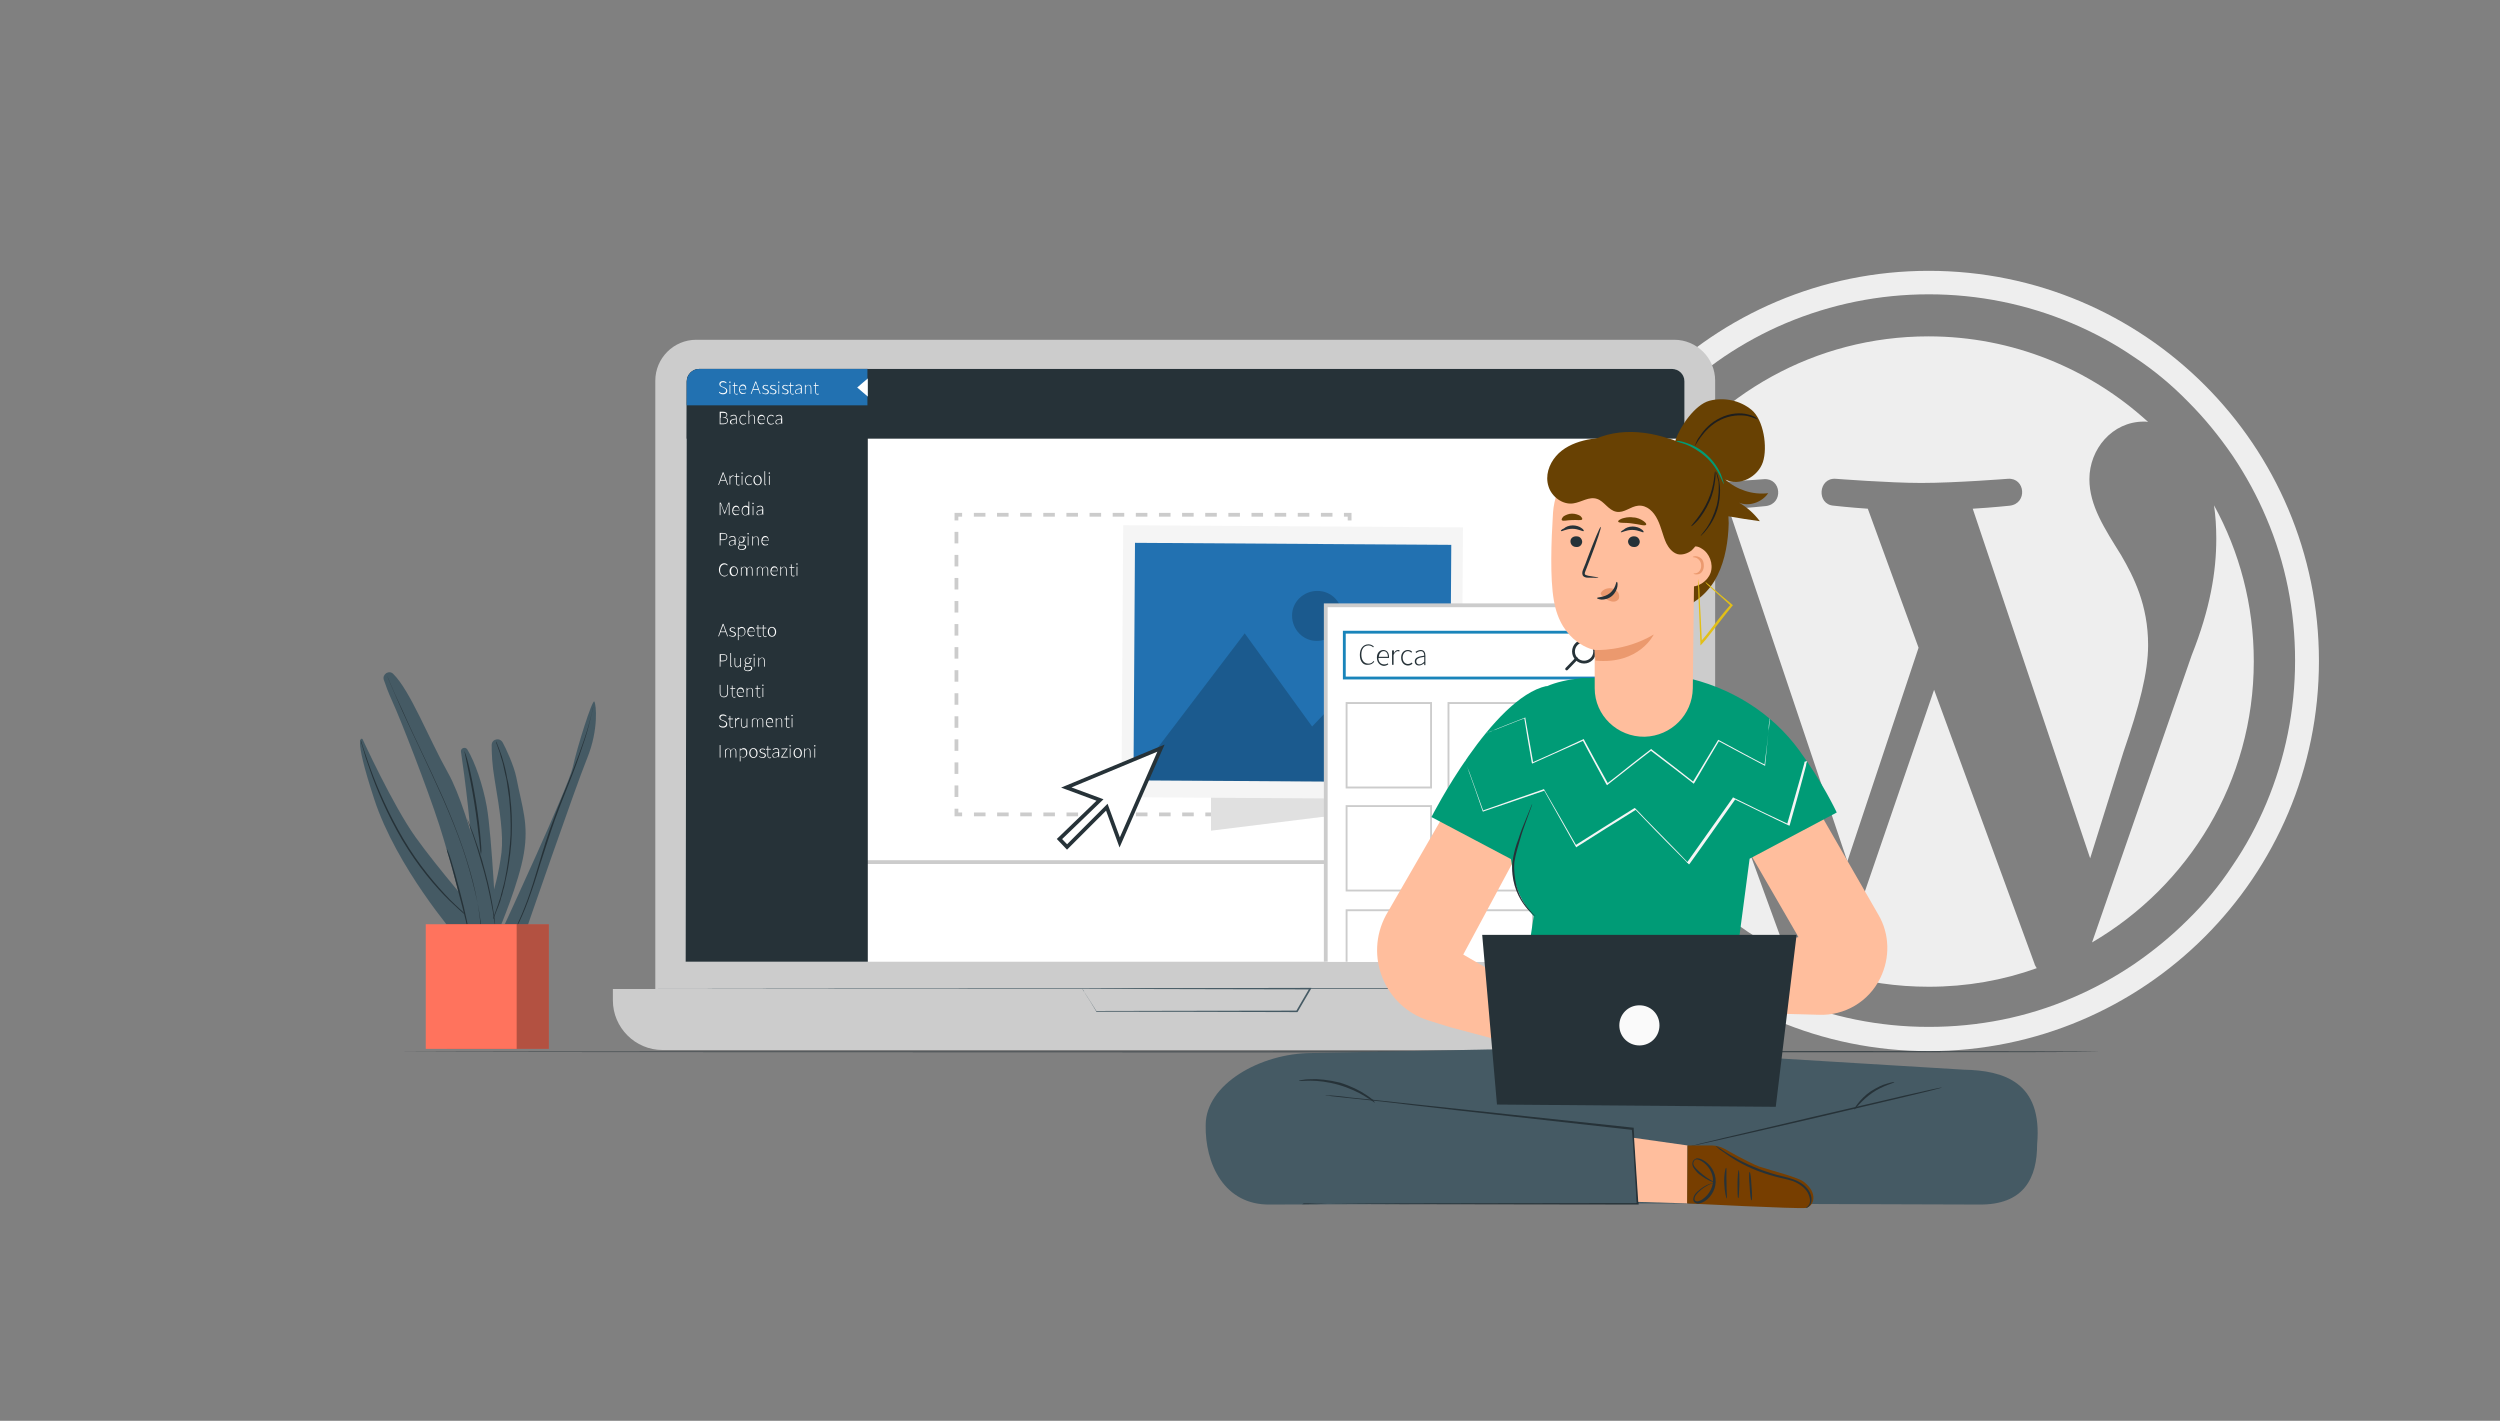 <?xml version="1.0" encoding="utf-8"?>
<!-- Generator: Adobe Illustrator 26.5.0, SVG Export Plug-In . SVG Version: 6.00 Build 0)  -->
<svg version="1.0" xmlns="http://www.w3.org/2000/svg" xmlns:xlink="http://www.w3.org/1999/xlink" x="0px" y="0px"
	 viewBox="0 0 660 375.1" style="enable-background:new 0 0 660 375.1;" xml:space="preserve">
<rect x="0" y="0" width="660" height="375.1" fill="#808080" stroke="none"/>
<style type="text/css">
	.st0{fill:#EEEEEE;}
	.st1{display:none;}
	.st2{display:inline;}
	.st3{fill:#F5F5F5;}
	.st4{fill:#FFFFFF;}
	.st5{fill:#263238;}
	.st6{fill:#CCCCCC;}
	.st7{fill:#455A64;}
	.st8{fill:none;}
	.st9{clip-path:url(#SVGID_00000166667641176553301860000008965923009436651938_);}
	.st10{fill:none;stroke:#CCCCCC;stroke-miterlimit:10;}
	.st11{fill:#2271B1;}
	.st12{fill:none;stroke:#CCCCCC;stroke-miterlimit:10;stroke-dasharray:3.054,3.054;}
	.st13{fill:none;stroke:#CCCCCC;stroke-miterlimit:10;stroke-dasharray:3.043,3.043;}
	.st14{fill:#E0E0E0;}
	.st15{opacity:0.2;}
	.st16{fill:#FFFFFF;stroke:#263238;stroke-miterlimit:10;}
	
		.st17{clip-path:url(#SVGID_00000000188514976839909760000006186971223272908683_);fill:#FFFFFF;stroke:#CCCCCC;stroke-miterlimit:10;}
	
		.st18{clip-path:url(#SVGID_00000000188514976839909760000006186971223272908683_);fill:#FFFFFF;stroke:#CCCCCC;stroke-width:0.5;stroke-miterlimit:10;}
	.st19{fill:none;stroke:#1984BA;stroke-width:0.75;stroke-miterlimit:10;}
	.st20{fill:none;stroke:#263238;stroke-width:0.75;stroke-linecap:round;stroke-miterlimit:10;}
	.st21{fill:#FFBE9D;}
	.st22{fill:#009B76;}
	.st23{fill:#FAFAFA;}
	.st24{fill:#773E00;}
	.st25{fill:#684103;}
	.st26{fill:#EB996E;}
	.st27{fill:#E2BF17;}
	.st28{fill:#1E1E1E;}
	.st29{fill:#FF735D;}
	.st30{opacity:0.3;}
</style>
<g id="Livello_2">
</g>
<g id="Livello_4">
	<g id="W_Mark_2_">
		<path class="st0" d="M509.2,77.7c13.1,0,25.8,2.6,37.7,7.6c5.7,2.4,11.3,5.4,16.4,8.9c5.2,3.4,10,7.4,14.3,11.8
			c4.4,4.4,8.3,9.2,11.8,14.3c3.5,5.2,6.5,10.7,8.9,16.4c5.1,11.9,7.6,24.6,7.6,37.7s-2.6,25.8-7.6,37.7c-2.4,5.7-5.4,11.3-8.9,16.4
			c-3.4,5.2-7.4,10-11.8,14.3c-4.4,4.4-9.2,8.3-14.3,11.8c-5.2,3.5-10.7,6.5-16.4,8.9c-11.9,5.1-24.6,7.6-37.7,7.6
			c-13.1,0-25.8-2.6-37.7-7.6c-5.7-2.4-11.3-5.4-16.4-8.9c-5.2-3.4-10-7.4-14.3-11.8c-4.4-4.4-8.3-9.2-11.8-14.3
			c-3.5-5.2-6.5-10.7-8.9-16.4c-5.1-11.9-7.6-24.6-7.6-37.7c0-13.1,2.6-25.8,7.6-37.7c2.4-5.7,5.4-11.3,8.9-16.4
			c3.4-5.2,7.4-10,11.8-14.3c4.4-4.4,9.2-8.3,14.3-11.8c5.2-3.5,10.7-6.5,16.4-8.9C483.4,80.3,496.1,77.7,509.2,77.7 M509.2,71.5
			c-56.9,0-103,46.1-103,103s46.1,103,103,103s103-46.1,103-103S566.1,71.5,509.2,71.5L509.2,71.5z"/>
		<path class="st0" d="M423.3,174.6c0,34,19.8,63.4,48.4,77.3l-41-112.3C425.9,150.3,423.3,162.1,423.3,174.6z M567.1,170.3
			c0-10.6-3.8-18-7.1-23.7c-4.4-7.1-8.4-13.1-8.4-20.1c0-7.9,6-15.2,14.4-15.2c0.4,0,0.7,0,1.1,0.1c-15.3-14-35.7-22.6-58-22.6
			c-30,0-56.4,15.4-71.8,38.7c2,0.1,3.9,0.1,5.5,0.1c9,0,22.9-1.1,22.9-1.1c4.6-0.3,5.2,6.5,0.5,7.1c0,0-4.7,0.5-9.8,0.8l31.3,93
			l18.8-56.4l-13.4-36.7c-4.6-0.3-9-0.8-9-0.8c-4.6-0.3-4.1-7.4,0.5-7.1c0,0,14.2,1.1,22.6,1.1c9,0,22.9-1.1,22.9-1.1
			c4.6-0.3,5.2,6.5,0.5,7.1c0,0-4.7,0.5-9.8,0.8l31,92.3l8.8-28.1C564.8,186.3,567.1,177.6,567.1,170.3z M510.6,182.1L484.9,257
			c7.7,2.3,15.8,3.5,24.3,3.5c10,0,19.6-1.7,28.5-4.9c-0.2-0.4-0.5-0.7-0.6-1.2L510.6,182.1z M584.5,133.4c0.4,2.7,0.6,5.7,0.6,8.8
			c0,8.7-1.6,18.5-6.5,30.8l-26.3,75.8c25.5-14.9,42.7-42.5,42.7-74.2C595,159.6,591.2,145.6,584.5,133.4z"/>
	</g>
</g>
<g id="Livello_3_00000071557589350548496030000008008017892954400163_">
</g>
<g id="Livello_1">
	<g id="Livello_1_00000099644782157822256550000013126874719168942256_">
		<g id="Background_Simple_00000145775467789483311060000006498628212666219927_" class="st1">
			<g class="st2">
				<path class="st3" d="M756.1,92.5c-3.4-28.3-24.2-53.9-51.2-63c-30.8-10.4-64.4-0.2-95.1,10.5c-30.7,10.7-63.5,22.2-95,14.3
					C471.5,43.5,445.4,0.8,410.6-27c-37.2-29.8-87.4-42.7-134.3-34.7c-26.7,4.5-53.3,16.3-70.2,37.5C191.4-5.8,175,23.4,174.3,46.9
					c-1.3,42.8,10.1,83,51.6,130.8c124.6,129.6,270.4,109.7,401.8,84c32.6-6.4,66.6-30.9,94-59.5
					C754.1,168.7,760.1,125.4,756.1,92.5z"/>
			</g>
		</g>
		<g id="Box_00000002376432456897664950000014325755170621364381_">
		</g>
		<g id="Character_00000095328410362762604370000004192786787058280888_">
		</g>
		<g id="Character_00000170263107294460916630000001558471977441553801_">
		</g>
	</g>
	<g id="logo_00000015323150258385618660000004482212188766678677_">
		<path class="st4" d="M716.4-39.3l-0.7,1c1.4,1,2.3,2.6,2.3,4.3c0,1.8-0.9,3.4-2.3,4.3l0.7,1c1.7-1.2,2.8-3.2,2.8-5.4
			C719.1-36.2,718-38.1,716.4-39.3z"/>
		<path class="st4" d="M709.6-38.3l-0.7-1c-1.7,1.2-2.8,3.2-2.8,5.4c0,2.2,1.1,4.2,2.8,5.4l0.7-1c-1.4-1-2.3-2.6-2.3-4.3
			C707.3-35.8,708.2-37.4,709.6-38.3z"/>
		<g>
			<path class="st4" d="M723.8-36.1c0.3,0,0.6,0.1,0.8,0.1c0.3,0.1,0.5,0.3,0.7,0.4l-0.6,0.6c-0.1-0.1-0.2-0.2-0.4-0.3
				c-0.1-0.1-0.3-0.1-0.5-0.1c-0.1,0-0.4,0-0.5,0.1c-0.1,0.1-0.3,0.1-0.4,0.3c-0.1,0.1-0.2,0.2-0.3,0.4c-0.1,0.1-0.1,0.3-0.1,0.5
				v2.1h-0.9v-4.3h0.9v0.4c0.1-0.1,0.4-0.2,0.6-0.3C723.3-36.1,723.5-36.1,723.8-36.1z"/>
			<path class="st4" d="M727.9-36.1c0.3,0,0.6,0.1,0.8,0.1c0.3,0.1,0.5,0.3,0.7,0.4c0.2,0.2,0.4,0.4,0.4,0.7
				c0.1,0.3,0.1,0.5,0.1,0.8v0.4h-3.4c0.1,0.1,0.1,0.2,0.2,0.4c0.1,0.1,0.1,0.2,0.3,0.3c0.1,0.1,0.2,0.1,0.4,0.1
				c0.1,0.1,0.3,0.1,0.4,0.1c0.1,0,0.4,0,0.5-0.1c0.1-0.1,0.3-0.1,0.4-0.3l0.6,0.6c-0.2,0.2-0.4,0.4-0.7,0.4
				c-0.3,0.1-0.5,0.1-0.8,0.1c-0.3,0-0.6-0.1-0.8-0.1c-0.3-0.1-0.5-0.3-0.7-0.4c-0.2-0.2-0.4-0.4-0.4-0.7c-0.1-0.3-0.1-0.5-0.1-0.8
				s0.1-0.6,0.1-0.8c0.1-0.3,0.3-0.5,0.4-0.7c0.2-0.2,0.4-0.4,0.7-0.4C727.4-36.1,727.6-36.1,727.9-36.1z M727.9-35.3
				c-0.1,0-0.3,0-0.4,0.1c-0.1,0.1-0.2,0.1-0.4,0.1c-0.1,0.1-0.2,0.1-0.3,0.3c-0.1,0.1-0.1,0.2-0.2,0.4h2.4
				c-0.1-0.1-0.1-0.2-0.2-0.4c-0.1-0.1-0.1-0.2-0.3-0.3c-0.1-0.1-0.2-0.1-0.4-0.1C728.2-35.3,728.1-35.3,727.9-35.3z"/>
			<path class="st4" d="M735.2-36.1v3.9c0,0.3-0.1,0.6-0.1,0.8c-0.1,0.3-0.3,0.5-0.4,0.7c-0.2,0.2-0.4,0.4-0.7,0.4
				c-0.3,0.1-0.5,0.1-0.8,0.1c-0.3,0-0.6-0.1-0.8-0.1c-0.3-0.1-0.5-0.3-0.7-0.4l0.6-0.6c0.1,0.1,0.2,0.2,0.4,0.3
				c0.1,0.1,0.3,0.1,0.5,0.1c0.1,0,0.4,0,0.5-0.1s0.3-0.1,0.4-0.3c0.1-0.1,0.2-0.2,0.3-0.4c0.1-0.1,0.1-0.3,0.1-0.5l0,0
				c-0.2,0.1-0.4,0.2-0.6,0.3c-0.2,0.1-0.4,0.1-0.7,0.1c-0.3,0-0.6-0.1-0.8-0.1c-0.3-0.1-0.5-0.3-0.7-0.4c-0.2-0.2-0.4-0.4-0.4-0.7
				c-0.1-0.3-0.1-0.5-0.1-0.8s0.1-0.6,0.1-0.8c0.1-0.3,0.3-0.5,0.4-0.7c0.2-0.2,0.4-0.4,0.7-0.4c0.3-0.1,0.5-0.1,0.8-0.1
				c0.2,0,0.4,0.1,0.7,0.1c0.2,0.1,0.4,0.1,0.6,0.3V-36h0.7V-36.1z M733.1-32.7c0.1,0,0.4,0,0.5-0.1s0.3-0.1,0.4-0.3
				c0.1-0.1,0.2-0.2,0.3-0.4c0.1-0.1,0.1-0.3,0.1-0.5c0-0.1,0-0.4-0.1-0.5c-0.1-0.1-0.1-0.3-0.3-0.4c-0.1-0.1-0.2-0.2-0.4-0.3
				c-0.1-0.1-0.3-0.1-0.5-0.1c-0.1,0-0.4,0-0.5,0.1c-0.1,0.1-0.3,0.1-0.4,0.3c-0.1,0.1-0.2,0.2-0.3,0.4c-0.1,0.1-0.1,0.3-0.1,0.5
				c0,0.1,0,0.4,0.1,0.5c0.1,0.1,0.1,0.3,0.3,0.4s0.2,0.2,0.4,0.3C732.7-32.7,732.9-32.7,733.1-32.7z"/>
			<path class="st4" d="M736.5-38c0.1,0,0.1,0,0.2,0.1c0.1,0,0.1,0.1,0.2,0.1c0.1,0.1,0.1,0.1,0.1,0.2c0,0.1,0.1,0.1,0.1,0.2
				c0,0.1,0,0.1-0.1,0.2c0,0.1-0.1,0.1-0.1,0.2c-0.1,0.1-0.1,0.1-0.2,0.1c-0.1,0-0.1,0.1-0.2,0.1s-0.1,0-0.2-0.1
				c-0.1,0-0.1-0.1-0.2-0.1c-0.1-0.1-0.1-0.1-0.1-0.2c0-0.1-0.1-0.1-0.1-0.2c0-0.1,0-0.1,0.1-0.2c0-0.1,0.1-0.1,0.1-0.2
				c0.1-0.1,0.1-0.1,0.2-0.1C736.4-38,736.4-38,736.5-38z M736.1-36.1h0.9v4.3h-0.9V-36.1z"/>
			<path class="st4" d="M740.8-34.4c0.1,0,0.4,0,0.5,0.1c0.1,0.1,0.3,0.1,0.4,0.3s0.2,0.2,0.3,0.4c0.1,0.1,0.1,0.3,0.1,0.5
				c0,0.1,0,0.4-0.1,0.5c-0.1,0.1-0.1,0.3-0.3,0.4s-0.2,0.2-0.4,0.3c-0.1,0.1-0.3,0.1-0.5,0.1h-3v-0.9h3c0.1,0,0.1,0,0.1,0
				c0.1,0,0.1-0.1,0.1-0.1c0.1-0.1,0.1-0.1,0.1-0.1s0-0.1,0-0.1c0-0.1,0-0.1,0-0.1c0-0.1-0.1-0.1-0.1-0.1c-0.1-0.1-0.1-0.1-0.1-0.1
				c-0.1,0-0.1,0-0.1,0h-1.7c-0.1,0-0.4,0-0.5-0.1c-0.1-0.1-0.3-0.1-0.4-0.3c-0.1-0.1-0.2-0.2-0.3-0.4c-0.1-0.1-0.1-0.3-0.1-0.5
				c0-0.1,0-0.4,0.1-0.5s0.1-0.3,0.3-0.4c0.1-0.1,0.2-0.2,0.4-0.3c0.1-0.1,0.3-0.1,0.5-0.1h2.1v0.9h-2.1c-0.1,0-0.1,0-0.1,0
				c-0.1,0-0.1,0.1-0.1,0.1c-0.1,0.1-0.1,0.1-0.1,0.1c0,0.1,0,0.1,0,0.1s0,0.1,0,0.1c0,0.1,0.1,0.1,0.1,0.1c0.1,0.1,0.1,0.1,0.1,0.1
				s0.1,0,0.1,0H740.8z M743.8-35.3v1.8l0,0c0,0.1,0,0.2,0.1,0.4c0.1,0.1,0.1,0.2,0.2,0.3c0.1,0.1,0.1,0.1,0.3,0.2
				c0.1,0.1,0.2,0.1,0.3,0.1v0.7c-0.2,0-0.4-0.1-0.7-0.1c-0.2-0.1-0.4-0.2-0.5-0.4c-0.1-0.1-0.3-0.4-0.4-0.5
				c-0.1-0.1-0.1-0.4-0.1-0.7v-1.8h-0.9v-0.9h0.9v-1.7h0.9v1.7h0.9v0.9H743.8z"/>
			<path class="st4" d="M747.2-36.1c0.3,0,0.6,0.1,0.8,0.1c0.3,0.1,0.5,0.3,0.7,0.4c0.2,0.2,0.4,0.4,0.4,0.7
				c0.1,0.3,0.1,0.5,0.1,0.8v0.4h-3.2c0.1,0.1,0.1,0.2,0.2,0.4c0.1,0.1,0.1,0.2,0.3,0.3c0.1,0.1,0.2,0.1,0.4,0.1
				c0.1,0.1,0.3,0.1,0.4,0.1c0.1,0,0.4,0,0.5-0.1c0.1-0.1,0.3-0.1,0.4-0.3l0.6,0.6c-0.2,0.2-0.4,0.4-0.7,0.4
				c-0.3,0.1-0.5,0.1-0.8,0.1c-0.3,0-0.6-0.1-0.8-0.1c-0.3-0.1-0.5-0.3-0.7-0.4c-0.2-0.2-0.4-0.4-0.4-0.7c-0.1-0.3-0.1-0.5-0.1-0.8
				s0.1-0.6,0.1-0.8c0.1-0.3,0.3-0.5,0.4-0.7c0.2-0.2,0.4-0.4,0.7-0.4C746.6-36.1,746.9-36.1,747.2-36.1z M747.2-35.3
				c-0.1,0-0.3,0-0.4,0.1c-0.1,0.1-0.2,0.1-0.4,0.1c-0.1,0.1-0.2,0.1-0.3,0.3c-0.1,0.1-0.1,0.2-0.2,0.4h2.4
				c-0.1-0.1-0.1-0.2-0.2-0.4c-0.1-0.1-0.1-0.2-0.3-0.3c-0.1-0.1-0.2-0.1-0.4-0.1C747.5-35.3,747.4-35.3,747.2-35.3z"/>
			<path class="st4" d="M752.4-36.1c0.3,0,0.6,0.1,0.8,0.1c0.3,0.1,0.5,0.3,0.7,0.4l-0.6,0.6c-0.1-0.1-0.2-0.2-0.4-0.3
				c-0.1-0.1-0.3-0.1-0.5-0.1c-0.1,0-0.4,0-0.5,0.1c-0.1,0.1-0.3,0.1-0.4,0.3c-0.1,0.1-0.2,0.2-0.3,0.4c-0.1,0.1-0.1,0.3-0.1,0.5
				v2.1h-0.9v-4.3h0.9v0.4c0.1-0.1,0.4-0.2,0.6-0.3C751.9-36.1,752.1-36.1,752.4-36.1z"/>
			<path class="st4" d="M754.5-32.8c0.1,0,0.1,0,0.2,0.1c0.1,0,0.1,0.1,0.2,0.1c0.1,0.1,0.1,0.1,0.1,0.2c0,0.1,0.1,0.1,0.1,0.2
				c0,0.1,0,0.1-0.1,0.2c0,0.1-0.1,0.1-0.1,0.2c-0.1,0.1-0.1,0.1-0.2,0.1c-0.1,0-0.1,0.1-0.2,0.1c-0.1,0-0.1,0-0.2-0.1
				c-0.1,0-0.1-0.1-0.2-0.1c-0.1-0.1-0.1-0.1-0.1-0.2c0-0.1-0.1-0.1-0.1-0.2c0-0.1,0-0.1,0.1-0.2c0-0.1,0.1-0.1,0.1-0.2
				c0.1-0.1,0.1-0.1,0.2-0.1C754.3-32.8,754.4-32.8,754.5-32.8z"/>
			<path class="st4" d="M756.2-38c0.1,0,0.1,0,0.2,0.1c0.1,0,0.1,0.1,0.2,0.1c0.1,0.1,0.1,0.1,0.1,0.2c0,0.1,0.1,0.1,0.1,0.2
				c0,0.1,0,0.1-0.1,0.2c0,0.1-0.1,0.1-0.1,0.2c-0.1,0.1-0.1,0.1-0.2,0.1c-0.1,0-0.1,0.1-0.2,0.1c-0.1,0-0.1,0-0.2-0.1
				c-0.1,0-0.1-0.1-0.2-0.1c-0.1-0.1-0.1-0.1-0.1-0.2c0-0.1-0.1-0.1-0.1-0.2c0-0.1,0-0.1,0.1-0.2c0-0.1,0.1-0.1,0.1-0.2
				c0.1-0.1,0.1-0.1,0.2-0.1C756.1-38,756.2-38,756.2-38z M755.8-36.1h0.9v4.3h-0.9V-36.1z"/>
			<path class="st4" d="M759.3-35.3v1.8l0,0c0,0.1,0,0.2,0.1,0.4c0.1,0.1,0.1,0.2,0.2,0.3c0.1,0.1,0.1,0.1,0.3,0.2
				c0.1,0.1,0.2,0.1,0.3,0.1v0.7c-0.2,0-0.4-0.1-0.7-0.1c-0.2-0.1-0.4-0.2-0.5-0.4c-0.1-0.1-0.3-0.4-0.4-0.5
				c-0.1-0.2-0.1-0.4-0.1-0.7v-1.8h-0.9v-0.9h0.9v-1.7h0.9v1.7h0.9v0.9H759.3z"/>
		</g>
		<path class="st4" d="M738-33c0.1,0,0.1,0,0.2,0.1c0.1,0,0.1,0.1,0.2,0.1c0.1,0.1,0.1,0.1,0.1,0.2c0,0.1,0.1,0.1,0.1,0.2
			c0,0.1,0,0.1-0.1,0.2c0,0.1-0.1,0.1-0.1,0.2c-0.1,0.1-0.1,0.1-0.2,0.1c-0.1,0-0.1,0.1-0.2,0.1s-0.1,0-0.2-0.1
			c-0.1,0-0.1-0.1-0.2-0.1c-0.1-0.1-0.1-0.1-0.1-0.2c0-0.1-0.1-0.1-0.1-0.2s0-0.1,0.1-0.2c0-0.1,0.1-0.1,0.1-0.2
			c0.1-0.1,0.1-0.1,0.2-0.1C737.8-33,737.8-33,738-33z"/>
	</g>
</g>
<g id="Livello_5">
	<g id="Floor">
		<g>
			<g>
				<path class="st5" d="M554.3,277.7c0,0.1-100.6,0.1-224.7,0.1s-224.7-0.1-224.7-0.1c0-0.1,100.6-0.1,224.7-0.1
					C453.7,277.5,554.3,277.5,554.3,277.7z"/>
			</g>
		</g>
	</g>
	<g id="Device">
		<g>
			<g>
				<g>
					<g>
						<g>
							<g>
								<g>
									<path class="st6" d="M442.1,274.6H183.8c-5.9,0-10.8-4.8-10.8-10.8V100.5c0-5.9,4.8-10.8,10.8-10.8H442
										c5.9,0,10.8,4.8,10.8,10.8V264C452.8,269.8,448,274.6,442.1,274.6z"/>
								</g>
							</g>
						</g>
						<g>
							<g>
								<g>
									<path class="st6" d="M451.7,277.2H174.9c-7.2,0-13.1-5.9-13.1-13.1v-3h303v3C464.8,271.3,458.9,277.2,451.7,277.2z"/>
								</g>
							</g>
						</g>
						<g>
							<g>
								<g>
									<g>
										<path class="st7" d="M285.7,261c0,0,0.1,0,0.3,0s0.5,0,0.9,0c0.8,0,2,0,3.5,0c3,0,7.4,0,12.8-0.1c10.8,0,26-0.1,42.7-0.1
											h0.3l-0.1,0.3c-0.5,0.9-1.1,1.9-1.7,2.9s-1.2,2.1-1.8,3.1l-0.1,0.1h-0.1c-23.2-0.1-43.1-0.1-52.9-0.1h-0.1V267
											c-1.2-2-2.1-3.5-2.8-4.5c-0.3-0.5-0.5-0.9-0.7-1.1C285.8,261.1,285.7,261,285.7,261s0.1,0.1,0.3,0.4
											c0.1,0.3,0.4,0.7,0.7,1.2c0.7,1,1.6,2.5,2.8,4.4l-0.1-0.1c9.8,0,29.7-0.1,52.9-0.1l-0.1,0.1c0.6-1,1.2-2.1,1.8-3.1
											c0.6-1,1.2-2,1.7-2.9l0.1,0.3c-16.8,0-31.7-0.1-42.6-0.1c-5.4,0-9.8-0.1-12.8-0.1c-1.5,0-2.7,0-3.5,0c-0.4,0-0.7,0-0.9,0
											C285.9,261,285.7,261,285.7,261z"/>
									</g>
								</g>
							</g>
						</g>
					</g>
				</g>
			</g>
			<g>
				<g>
					<line class="st8" x1="173.1" y1="261" x2="452.8" y2="261"/>
				</g>
				<g>
					<g>
						<path class="st7" d="M452.8,261c0,0.1-62.6,0.1-139.9,0.1S173,261,173,261s62.6-0.1,139.9-0.1S452.8,260.9,452.8,261z"/>
					</g>
				</g>
			</g>
		</g>
		<g>
			<defs>
				<path id="SVGID_1_" d="M441.4,97.4H184.6c-1.8,0-3.3,1.5-3.3,3.3L181,253.9h263.4h0.3V100.7C444.7,98.8,443.2,97.4,441.4,97.4z"
					/>
			</defs>
			<clipPath id="SVGID_00000048474101781354315080000002645835839838488232_">
				<use xlink:href="#SVGID_1_"  style="overflow:visible;"/>
			</clipPath>
			<g style="clip-path:url(#SVGID_00000048474101781354315080000002645835839838488232_);">
				<g>
					<path class="st4" d="M441.4,97.4H184.6c-1.8,0-3.3,1.5-3.3,3.3L181,253.9h263.4h0.3V100.7C444.7,98.8,443.2,97.4,441.4,97.4z"
						/>
					<line class="st10" x1="180.8" y1="227.6" x2="444.9" y2="227.6"/>
					<rect x="176.2" y="80.3" class="st5" width="280.2" height="35.5"/>
					<rect x="178.5" y="95.9" class="st5" width="50.6" height="161.9"/>
					<rect x="180.3" y="97.2" class="st11" width="48.7" height="9.8"/>
				</g>
			</g>
			<g style="clip-path:url(#SVGID_00000048474101781354315080000002645835839838488232_);">
				<path class="st4" d="M189.8,103.6l0.1-0.2c0.2,0.3,0.6,0.4,1,0.4c0.5,0,0.8-0.3,0.8-0.7c0-0.4-0.3-0.5-0.6-0.7l-0.5-0.2
					c-0.3-0.1-0.7-0.3-0.7-0.8c0-0.5,0.4-0.8,1-0.8c0.4,0,0.7,0.2,0.9,0.4l-0.1,0.2c-0.2-0.2-0.5-0.3-0.8-0.3
					c-0.4,0-0.7,0.2-0.7,0.6c0,0.4,0.3,0.5,0.6,0.6l0.5,0.2c0.4,0.2,0.7,0.4,0.7,0.9c0,0.5-0.4,0.9-1.1,0.9
					C190.4,104.1,190,103.9,189.8,103.6z"/>
				<path class="st4" d="M192.5,100.9c0-0.1,0.1-0.2,0.2-0.2c0.1,0,0.2,0.1,0.2,0.2c0,0.1-0.1,0.2-0.2,0.2
					C192.6,101.1,192.5,101,192.5,100.9z M192.6,101.6h0.2v2.4h-0.2V101.6z"/>
				<path class="st4" d="M193.8,103.4v-1.5h-0.4v-0.2l0.4,0l0-0.7h0.2v0.7h0.7v0.2H194v1.6c0,0.3,0.1,0.5,0.4,0.5
					c0.1,0,0.2,0,0.3-0.1l0.1,0.2c-0.1,0-0.3,0.1-0.4,0.1C194,104.1,193.8,103.8,193.8,103.4z"/>
				<path class="st4" d="M195.1,102.8c0-0.8,0.5-1.3,1-1.3c0.6,0,0.9,0.4,0.9,1.1c0,0.1,0,0.1,0,0.2h-1.7c0,0.6,0.4,1,0.9,1
					c0.3,0,0.5-0.1,0.6-0.2l0.1,0.2c-0.2,0.1-0.4,0.2-0.8,0.2C195.6,104.1,195.1,103.6,195.1,102.8z M196.8,102.7
					c0-0.6-0.3-0.9-0.7-0.9c-0.4,0-0.8,0.3-0.8,0.9H196.8z"/>
				<path class="st4" d="M199.4,100.7h0.2l1.2,3.3h-0.2l-0.7-1.9c-0.1-0.4-0.2-0.7-0.4-1.1h0c-0.1,0.4-0.2,0.7-0.4,1.1l-0.7,1.9
					h-0.2L199.4,100.7z M198.8,102.7h1.5v0.2h-1.5V102.7z"/>
				<path class="st4" d="M201.2,103.8l0.1-0.2c0.2,0.2,0.4,0.3,0.8,0.3c0.4,0,0.6-0.2,0.6-0.5c0-0.3-0.3-0.4-0.6-0.5
					c-0.4-0.1-0.8-0.3-0.8-0.7c0-0.3,0.3-0.6,0.8-0.6c0.3,0,0.5,0.1,0.7,0.2l-0.1,0.2c-0.2-0.1-0.3-0.2-0.6-0.2
					c-0.4,0-0.5,0.2-0.5,0.4c0,0.3,0.3,0.4,0.6,0.5c0.4,0.1,0.8,0.3,0.8,0.7c0,0.4-0.3,0.7-0.8,0.7
					C201.7,104.1,201.4,103.9,201.2,103.8z"/>
				<path class="st4" d="M203.2,103.8l0.1-0.2c0.2,0.2,0.4,0.3,0.8,0.3c0.4,0,0.6-0.2,0.6-0.5c0-0.3-0.3-0.4-0.6-0.5
					c-0.4-0.1-0.8-0.3-0.8-0.7c0-0.3,0.3-0.6,0.8-0.6c0.3,0,0.5,0.1,0.7,0.2l-0.1,0.2c-0.2-0.1-0.3-0.2-0.6-0.2
					c-0.4,0-0.5,0.2-0.5,0.4c0,0.3,0.3,0.4,0.6,0.5c0.4,0.1,0.8,0.3,0.8,0.7c0,0.4-0.3,0.7-0.8,0.7
					C203.7,104.1,203.4,103.9,203.2,103.8z"/>
				<path class="st4" d="M205.4,100.9c0-0.1,0.1-0.2,0.2-0.2c0.1,0,0.2,0.1,0.2,0.2c0,0.1-0.1,0.2-0.2,0.2
					C205.5,101.1,205.4,101,205.4,100.9z M205.5,101.6h0.2v2.4h-0.2V101.6z"/>
				<path class="st4" d="M206.4,103.8l0.1-0.2c0.2,0.2,0.4,0.3,0.8,0.3c0.4,0,0.6-0.2,0.6-0.5c0-0.3-0.3-0.4-0.6-0.5
					c-0.4-0.1-0.8-0.3-0.8-0.7c0-0.3,0.3-0.6,0.8-0.6c0.3,0,0.5,0.1,0.7,0.2l-0.1,0.2c-0.2-0.1-0.3-0.2-0.6-0.2
					c-0.4,0-0.5,0.2-0.5,0.4c0,0.3,0.3,0.4,0.6,0.5c0.4,0.1,0.8,0.3,0.8,0.7c0,0.4-0.3,0.7-0.8,0.7
					C206.9,104.1,206.6,103.9,206.4,103.8z"/>
				<path class="st4" d="M208.6,103.4v-1.5h-0.4v-0.2l0.4,0l0-0.7h0.2v0.7h0.7v0.2h-0.7v1.6c0,0.3,0.1,0.5,0.4,0.5
					c0.1,0,0.2,0,0.3-0.1l0.1,0.2c-0.1,0-0.3,0.1-0.4,0.1C208.8,104.1,208.6,103.8,208.6,103.4z"/>
				<path class="st4" d="M209.9,103.4c0-0.5,0.5-0.8,1.6-0.9c0-0.4-0.1-0.8-0.6-0.8c-0.3,0-0.6,0.2-0.8,0.3l-0.1-0.2
					c0.2-0.1,0.5-0.3,0.9-0.3c0.6,0,0.8,0.4,0.8,0.9v1.5h-0.2l0-0.3h0c-0.2,0.2-0.5,0.4-0.9,0.4
					C210.2,104.1,209.9,103.9,209.9,103.4z M211.4,103.5v-0.8c-1,0.1-1.3,0.3-1.3,0.7c0,0.3,0.2,0.5,0.5,0.5
					C210.9,103.9,211.1,103.8,211.4,103.5z"/>
				<path class="st4" d="M212.5,101.6h0.2l0,0.4h0c0.2-0.2,0.5-0.4,0.8-0.4c0.5,0,0.7,0.3,0.7,0.9v1.5H214v-1.5
					c0-0.5-0.2-0.8-0.5-0.8c-0.3,0-0.5,0.2-0.8,0.5v1.8h-0.2V101.6z"/>
				<path class="st4" d="M215.2,103.4v-1.5h-0.4v-0.2l0.4,0l0-0.7h0.2v0.7h0.7v0.2h-0.7v1.6c0,0.3,0.1,0.5,0.4,0.5
					c0.1,0,0.2,0,0.3-0.1l0.1,0.2c-0.1,0-0.3,0.1-0.4,0.1C215.3,104.1,215.2,103.8,215.2,103.4z"/>
				<path class="st4" d="M190,108.7h0.9c0.7,0,1.1,0.3,1.1,0.8c0,0.3-0.2,0.6-0.5,0.7v0c0.4,0.1,0.7,0.3,0.7,0.8c0,0.6-0.5,1-1.2,1
					h-1V108.7z M190.8,110.2c0.7,0,1-0.2,1-0.6c0-0.5-0.3-0.6-0.9-0.6h-0.6v1.3H190.8z M190.9,111.8c0.7,0,1.1-0.2,1.1-0.8
					c0-0.5-0.4-0.7-1.1-0.7h-0.7v1.5H190.9z"/>
				<path class="st4" d="M192.7,111.4c0-0.5,0.5-0.8,1.6-0.9c0-0.4-0.1-0.8-0.6-0.8c-0.3,0-0.6,0.2-0.8,0.3l-0.1-0.2
					c0.2-0.1,0.5-0.3,0.9-0.3c0.6,0,0.8,0.4,0.8,0.9v1.5h-0.2l0-0.3h0c-0.2,0.2-0.5,0.4-0.9,0.4
					C193.1,112.1,192.7,111.9,192.7,111.4z M194.3,111.5v-0.8c-1,0.1-1.3,0.3-1.3,0.7c0,0.3,0.2,0.5,0.5,0.5
					C193.7,111.9,194,111.8,194.3,111.5z"/>
				<path class="st4" d="M195.2,110.8c0-0.8,0.5-1.3,1.1-1.3c0.3,0,0.5,0.1,0.7,0.3l-0.1,0.2c-0.2-0.1-0.3-0.3-0.6-0.3
					c-0.5,0-0.9,0.4-0.9,1.1c0,0.6,0.3,1.1,0.9,1.1c0.3,0,0.5-0.1,0.6-0.3l0.1,0.2c-0.2,0.2-0.5,0.3-0.8,0.3
					C195.6,112.1,195.2,111.6,195.2,110.8z"/>
				<path class="st4" d="M197.6,108.4h0.2v1l0,0.5c0.3-0.2,0.5-0.4,0.8-0.4c0.5,0,0.7,0.3,0.7,0.9v1.5h-0.2v-1.5
					c0-0.5-0.2-0.8-0.5-0.8c-0.3,0-0.5,0.2-0.8,0.5v1.8h-0.2V108.4z"/>
				<path class="st4" d="M200,110.8c0-0.8,0.5-1.3,1-1.3c0.6,0,0.9,0.4,0.9,1.1c0,0.1,0,0.1,0,0.2h-1.7c0,0.6,0.4,1,0.9,1
					c0.3,0,0.5-0.1,0.6-0.2l0.1,0.2c-0.2,0.1-0.4,0.2-0.8,0.2C200.5,112.1,200,111.6,200,110.8z M201.8,110.7c0-0.6-0.3-0.9-0.7-0.9
					c-0.4,0-0.8,0.3-0.8,0.9H201.8z"/>
				<path class="st4" d="M202.5,110.8c0-0.8,0.5-1.3,1.1-1.3c0.3,0,0.5,0.1,0.7,0.3l-0.1,0.2c-0.2-0.1-0.3-0.3-0.6-0.3
					c-0.5,0-0.9,0.4-0.9,1.1c0,0.6,0.3,1.1,0.9,1.1c0.3,0,0.5-0.1,0.6-0.3l0.1,0.2c-0.2,0.2-0.5,0.3-0.8,0.3
					C202.9,112.1,202.5,111.6,202.5,110.8z"/>
				<path class="st4" d="M204.7,111.4c0-0.5,0.5-0.8,1.6-0.9c0-0.4-0.1-0.8-0.6-0.8c-0.3,0-0.6,0.2-0.8,0.3l-0.1-0.2
					c0.2-0.1,0.5-0.3,0.9-0.3c0.6,0,0.8,0.4,0.8,0.9v1.5h-0.2l0-0.3h0c-0.2,0.2-0.5,0.4-0.9,0.4C205,112.1,204.7,111.9,204.7,111.4z
					 M206.2,111.5v-0.8c-1,0.1-1.3,0.3-1.3,0.7c0,0.3,0.2,0.5,0.5,0.5C205.7,111.9,205.9,111.8,206.2,111.5z"/>
				<path class="st4" d="M190.8,124.7h0.2l1.2,3.3h-0.2l-0.7-1.9c-0.1-0.4-0.2-0.7-0.4-1.1h0c-0.1,0.4-0.2,0.7-0.4,1.1l-0.7,1.9
					h-0.2L190.8,124.7z M190.1,126.7h1.5v0.2h-1.5V126.7z"/>
				<path class="st4" d="M192.6,125.6h0.2l0,0.4h0c0.2-0.3,0.4-0.5,0.7-0.5c0.1,0,0.2,0,0.2,0l0,0.2c-0.1,0-0.1,0-0.2,0
					c-0.2,0-0.5,0.2-0.7,0.6v1.6h-0.2V125.6z"/>
				<path class="st4" d="M194.3,127.4v-1.5h-0.4v-0.2l0.4,0l0-0.7h0.2v0.7h0.7v0.2h-0.7v1.6c0,0.3,0.1,0.5,0.4,0.5
					c0.1,0,0.2,0,0.3-0.1l0.1,0.2c-0.1,0-0.3,0.1-0.4,0.1C194.4,128.1,194.3,127.8,194.3,127.4z"/>
				<path class="st4" d="M195.7,124.9c0-0.1,0.1-0.2,0.2-0.2c0.1,0,0.2,0.1,0.2,0.2c0,0.1-0.1,0.2-0.2,0.2
					C195.8,125.1,195.7,125,195.7,124.9z M195.8,125.6h0.2v2.4h-0.2V125.6z"/>
				<path class="st4" d="M196.7,126.8c0-0.8,0.5-1.3,1.1-1.3c0.3,0,0.5,0.1,0.7,0.3l-0.1,0.2c-0.2-0.1-0.3-0.3-0.6-0.3
					c-0.5,0-0.9,0.4-0.9,1.1c0,0.6,0.3,1.1,0.9,1.1c0.3,0,0.5-0.1,0.6-0.3l0.1,0.2c-0.2,0.2-0.5,0.3-0.8,0.3
					C197.2,128.1,196.7,127.6,196.7,126.8z"/>
				<path class="st4" d="M198.9,126.8c0-0.8,0.5-1.3,1.1-1.3c0.6,0,1.1,0.5,1.1,1.3c0,0.8-0.5,1.3-1.1,1.3
					C199.4,128.1,198.9,127.6,198.9,126.8z M200.8,126.8c0-0.6-0.4-1.1-0.8-1.1c-0.5,0-0.8,0.4-0.8,1.1c0,0.6,0.4,1.1,0.8,1.1
					C200.5,127.9,200.8,127.5,200.8,126.8z"/>
				<path class="st4" d="M201.8,127.7v-3.3h0.2v3.3c0,0.1,0,0.2,0.1,0.2c0,0,0,0,0.1,0l0,0.2c0,0-0.1,0-0.2,0
					C201.9,128.1,201.8,128,201.8,127.7z"/>
				<path class="st4" d="M202.9,124.9c0-0.1,0.1-0.2,0.2-0.2c0.1,0,0.2,0.1,0.2,0.2c0,0.1-0.1,0.2-0.2,0.2
					C203,125.1,202.9,125,202.9,124.9z M203,125.6h0.2v2.4H203V125.6z"/>
				<path class="st4" d="M190,132.7h0.3l0.7,1.9c0.1,0.2,0.2,0.5,0.3,0.7h0c0.1-0.2,0.2-0.5,0.3-0.7l0.7-1.9h0.3v3.3h-0.2v-2.2
					c0-0.3,0-0.6,0-0.9h0l-0.3,0.7l-0.7,2h-0.2l-0.7-2l-0.3-0.7h0c0,0.3,0,0.6,0,0.9v2.2H190V132.7z"/>
				<path class="st4" d="M193.3,134.8c0-0.8,0.5-1.3,1-1.3c0.6,0,0.9,0.4,0.9,1.1c0,0.1,0,0.1,0,0.2h-1.7c0,0.6,0.4,1,0.9,1
					c0.3,0,0.5-0.1,0.6-0.2l0.1,0.2c-0.2,0.1-0.4,0.2-0.8,0.2C193.8,136.1,193.3,135.6,193.3,134.8z M195.1,134.7
					c0-0.6-0.3-0.9-0.7-0.9c-0.4,0-0.8,0.3-0.8,0.9H195.1z"/>
				<path class="st4" d="M195.8,134.8c0-0.8,0.5-1.3,1.1-1.3c0.3,0,0.5,0.1,0.7,0.3l0-0.4v-1h0.2v3.6h-0.2l0-0.3h0
					c-0.2,0.2-0.5,0.4-0.8,0.4C196.2,136.1,195.8,135.7,195.8,134.8z M197.5,135.5v-1.4c-0.3-0.2-0.5-0.3-0.7-0.3
					c-0.5,0-0.8,0.5-0.8,1.1c0,0.6,0.3,1.1,0.8,1.1C197.1,135.9,197.3,135.8,197.5,135.5z"/>
				<path class="st4" d="M198.6,132.9c0-0.1,0.1-0.2,0.2-0.2c0.1,0,0.2,0.1,0.2,0.2c0,0.1-0.1,0.2-0.2,0.2
					C198.7,133.1,198.6,133,198.6,132.9z M198.7,133.6h0.2v2.4h-0.2V133.6z"/>
				<path class="st4" d="M199.7,135.4c0-0.5,0.5-0.8,1.6-0.9c0-0.4-0.1-0.8-0.6-0.8c-0.3,0-0.6,0.2-0.8,0.3l-0.1-0.2
					c0.2-0.1,0.5-0.3,0.9-0.3c0.6,0,0.8,0.4,0.8,0.9v1.5h-0.2l0-0.3h0c-0.2,0.2-0.5,0.4-0.9,0.4C200,136.1,199.7,135.9,199.7,135.4z
					 M201.2,135.5v-0.8c-1,0.1-1.3,0.3-1.3,0.7c0,0.3,0.2,0.5,0.5,0.5C200.7,135.9,200.9,135.8,201.2,135.5z"/>
				<path class="st4" d="M190,140.7h0.8c0.7,0,1.2,0.2,1.2,0.9c0,0.6-0.4,1-1.2,1h-0.6v1.4H190V140.7z M190.8,142.4
					c0.7,0,1-0.2,1-0.8c0-0.6-0.3-0.7-1-0.7h-0.5v1.5H190.8z"/>
				<path class="st4" d="M192.4,143.4c0-0.5,0.5-0.8,1.6-0.9c0-0.4-0.1-0.8-0.6-0.8c-0.3,0-0.6,0.2-0.8,0.3l-0.1-0.2
					c0.2-0.1,0.5-0.3,0.9-0.3c0.6,0,0.8,0.4,0.8,0.9v1.5h-0.2l0-0.3h0c-0.2,0.2-0.5,0.4-0.9,0.4
					C192.7,144.1,192.4,143.9,192.4,143.4z M193.9,143.5v-0.8c-1,0.1-1.3,0.3-1.3,0.7c0,0.3,0.2,0.5,0.5,0.5
					C193.4,143.9,193.6,143.8,193.9,143.5z"/>
				<path class="st4" d="M194.8,144.5c0-0.2,0.1-0.4,0.4-0.6v0c-0.1-0.1-0.2-0.2-0.2-0.4c0-0.2,0.2-0.4,0.3-0.4v0
					c-0.2-0.1-0.3-0.4-0.3-0.7c0-0.5,0.4-0.8,0.8-0.8c0.1,0,0.2,0,0.3,0.1h0.8v0.2h-0.6c0.2,0.1,0.3,0.3,0.3,0.6
					c0,0.5-0.4,0.8-0.8,0.8c-0.1,0-0.3,0-0.4-0.1c-0.1,0.1-0.2,0.2-0.2,0.3c0,0.2,0.1,0.3,0.5,0.3h0.5c0.5,0,0.8,0.2,0.8,0.6
					c0,0.4-0.4,0.8-1.1,0.8C195.2,145.2,194.8,144.9,194.8,144.5z M196.7,144.4c0-0.3-0.2-0.4-0.6-0.4h-0.5c0,0-0.2,0-0.3,0
					c-0.2,0.2-0.3,0.3-0.3,0.5c0,0.3,0.3,0.5,0.8,0.5C196.3,145,196.7,144.7,196.7,144.4z M196.3,142.4c0-0.4-0.3-0.7-0.6-0.7
					c-0.3,0-0.6,0.3-0.6,0.7c0,0.4,0.3,0.7,0.6,0.7S196.3,142.8,196.3,142.4z"/>
				<path class="st4" d="M197.3,140.9c0-0.1,0.1-0.2,0.2-0.2c0.1,0,0.2,0.1,0.2,0.2c0,0.1-0.1,0.2-0.2,0.2
					C197.4,141.1,197.3,141,197.3,140.9z M197.4,141.6h0.2v2.4h-0.2V141.6z"/>
				<path class="st4" d="M198.6,141.6h0.2l0,0.4h0c0.2-0.2,0.5-0.4,0.8-0.4c0.5,0,0.7,0.3,0.7,0.9v1.5h-0.2v-1.5
					c0-0.5-0.2-0.8-0.5-0.8c-0.3,0-0.5,0.2-0.8,0.5v1.8h-0.2V141.6z"/>
				<path class="st4" d="M201,142.8c0-0.8,0.5-1.3,1-1.3c0.6,0,0.9,0.4,0.9,1.1c0,0.1,0,0.1,0,0.2h-1.7c0,0.6,0.4,1,0.9,1
					c0.3,0,0.5-0.1,0.6-0.2l0.1,0.2c-0.2,0.1-0.4,0.2-0.8,0.2C201.5,144.1,201,143.6,201,142.8z M202.8,142.7c0-0.6-0.3-0.9-0.7-0.9
					c-0.4,0-0.8,0.3-0.8,0.9H202.8z"/>
				<path class="st4" d="M189.8,150.4c0-1,0.6-1.7,1.4-1.7c0.4,0,0.7,0.2,0.9,0.4l-0.1,0.2c-0.2-0.2-0.4-0.3-0.7-0.3
					c-0.7,0-1.2,0.6-1.2,1.5c0,0.9,0.4,1.5,1.2,1.5c0.3,0,0.6-0.1,0.8-0.4l0.1,0.1c-0.3,0.3-0.6,0.5-1,0.5
					C190.4,152.1,189.8,151.4,189.8,150.4z"/>
				<path class="st4" d="M192.6,150.8c0-0.8,0.5-1.3,1.1-1.3c0.6,0,1.1,0.5,1.1,1.3c0,0.8-0.5,1.3-1.1,1.3
					C193.1,152.1,192.6,151.6,192.6,150.8z M194.6,150.8c0-0.6-0.4-1.1-0.8-1.1c-0.5,0-0.8,0.4-0.8,1.1s0.4,1.1,0.8,1.1
					C194.2,151.9,194.6,151.5,194.6,150.8z"/>
				<path class="st4" d="M195.5,149.6h0.2l0,0.4h0c0.2-0.2,0.5-0.4,0.8-0.4c0.4,0,0.6,0.2,0.7,0.5c0.3-0.3,0.5-0.5,0.8-0.5
					c0.5,0,0.7,0.3,0.7,0.9v1.5h-0.2v-1.5c0-0.5-0.2-0.8-0.5-0.8c-0.2,0-0.5,0.2-0.7,0.5v1.8H197v-1.5c0-0.5-0.2-0.8-0.5-0.8
					c-0.2,0-0.5,0.2-0.7,0.5v1.8h-0.2V149.6z"/>
				<path class="st4" d="M199.6,149.6h0.2l0,0.4h0c0.2-0.2,0.5-0.4,0.8-0.4c0.4,0,0.6,0.2,0.7,0.5c0.3-0.3,0.5-0.5,0.8-0.5
					c0.5,0,0.7,0.3,0.7,0.9v1.5h-0.2v-1.5c0-0.5-0.2-0.8-0.5-0.8c-0.2,0-0.5,0.2-0.7,0.5v1.8h-0.2v-1.5c0-0.5-0.2-0.8-0.5-0.8
					c-0.2,0-0.5,0.2-0.7,0.5v1.8h-0.2V149.6z"/>
				<path class="st4" d="M203.4,150.8c0-0.8,0.5-1.3,1-1.3c0.6,0,0.9,0.4,0.9,1.1c0,0.1,0,0.1,0,0.2h-1.7c0,0.6,0.4,1,0.9,1
					c0.3,0,0.5-0.1,0.6-0.2l0.1,0.2c-0.2,0.1-0.4,0.2-0.8,0.2C203.9,152.1,203.4,151.6,203.4,150.8z M205.2,150.7
					c0-0.6-0.3-0.9-0.7-0.9c-0.4,0-0.8,0.3-0.8,0.9H205.2z"/>
				<path class="st4" d="M206,149.6h0.2l0,0.4h0c0.2-0.2,0.5-0.4,0.8-0.4c0.5,0,0.7,0.3,0.7,0.9v1.5h-0.2v-1.5
					c0-0.5-0.2-0.8-0.5-0.8c-0.3,0-0.5,0.2-0.8,0.5v1.8H206V149.6z"/>
				<path class="st4" d="M208.8,151.4v-1.5h-0.4v-0.2l0.4,0l0-0.7h0.2v0.7h0.7v0.2H209v1.6c0,0.3,0.1,0.5,0.4,0.5
					c0.1,0,0.2,0,0.3-0.1l0.1,0.2c-0.1,0-0.3,0.1-0.4,0.1C208.9,152.1,208.8,151.8,208.8,151.4z"/>
				<path class="st4" d="M210.2,148.9c0-0.1,0.1-0.2,0.2-0.2c0.1,0,0.2,0.1,0.2,0.2c0,0.1-0.1,0.2-0.2,0.2
					C210.3,149.1,210.2,149,210.2,148.9z M210.3,149.6h0.2v2.4h-0.2V149.6z"/>
				<path class="st4" d="M190.8,164.7h0.2l1.2,3.3h-0.2l-0.7-1.9c-0.1-0.4-0.2-0.7-0.4-1.1h0c-0.1,0.4-0.2,0.7-0.4,1.1l-0.7,1.9
					h-0.2L190.8,164.7z M190.1,166.7h1.5v0.2h-1.5V166.7z"/>
				<path class="st4" d="M192.5,167.8l0.1-0.2c0.2,0.2,0.4,0.3,0.8,0.3c0.4,0,0.6-0.2,0.6-0.5c0-0.3-0.3-0.4-0.6-0.5
					c-0.4-0.1-0.8-0.3-0.8-0.7c0-0.3,0.3-0.6,0.8-0.6c0.3,0,0.5,0.1,0.7,0.2l-0.1,0.2c-0.2-0.1-0.3-0.2-0.6-0.2
					c-0.4,0-0.5,0.2-0.5,0.4c0,0.3,0.3,0.4,0.6,0.5c0.4,0.1,0.8,0.3,0.8,0.7c0,0.4-0.3,0.7-0.8,0.7
					C193,168.1,192.7,167.9,192.5,167.8z"/>
				<path class="st4" d="M194.8,165.6h0.2l0,0.3h0c0.2-0.2,0.5-0.4,0.8-0.4c0.6,0,1,0.5,1,1.2c0,0.8-0.5,1.3-1.1,1.3
					c-0.2,0-0.5-0.1-0.7-0.3l0,0.4v0.9h-0.2V165.6z M196.6,166.8c0-0.6-0.2-1-0.8-1c-0.2,0-0.5,0.1-0.8,0.4v1.4
					c0.3,0.2,0.5,0.3,0.7,0.3C196.2,167.9,196.6,167.5,196.6,166.8z"/>
				<path class="st4" d="M197.3,166.8c0-0.8,0.5-1.3,1-1.3c0.6,0,0.9,0.4,0.9,1.1c0,0.1,0,0.1,0,0.2h-1.7c0,0.6,0.4,1,0.9,1
					c0.3,0,0.5-0.1,0.6-0.2l0.1,0.2c-0.2,0.1-0.4,0.2-0.8,0.2C197.8,168.1,197.3,167.6,197.3,166.8z M199.1,166.7
					c0-0.6-0.3-0.9-0.7-0.9c-0.4,0-0.8,0.3-0.8,0.9H199.1z"/>
				<path class="st4" d="M200,167.4v-1.5h-0.4v-0.2l0.4,0l0-0.7h0.2v0.7h0.7v0.2h-0.7v1.6c0,0.3,0.1,0.5,0.4,0.5
					c0.1,0,0.2,0,0.3-0.1l0.1,0.2c-0.1,0-0.3,0.1-0.4,0.1C200.1,168.1,200,167.8,200,167.4z"/>
				<path class="st4" d="M201.4,167.4v-1.5H201v-0.2l0.4,0l0-0.7h0.2v0.7h0.7v0.2h-0.7v1.6c0,0.3,0.1,0.5,0.4,0.5
					c0.1,0,0.2,0,0.3-0.1l0.1,0.2c-0.1,0-0.3,0.1-0.4,0.1C201.5,168.1,201.4,167.8,201.4,167.4z"/>
				<path class="st4" d="M202.7,166.8c0-0.8,0.5-1.3,1.1-1.3c0.6,0,1.1,0.5,1.1,1.3c0,0.8-0.5,1.3-1.1,1.3
					C203.2,168.1,202.7,167.6,202.7,166.8z M204.6,166.8c0-0.6-0.4-1.1-0.8-1.1c-0.5,0-0.8,0.4-0.8,1.1s0.4,1.1,0.8,1.1
					C204.2,167.9,204.6,167.5,204.6,166.8z"/>
				<path class="st4" d="M190,172.7h0.8c0.7,0,1.2,0.2,1.2,0.9c0,0.6-0.4,1-1.2,1h-0.6v1.4H190V172.7z M190.8,174.4
					c0.7,0,1-0.2,1-0.8c0-0.6-0.3-0.7-1-0.7h-0.5v1.5H190.8z"/>
				<path class="st4" d="M192.8,175.7v-3.3h0.2v3.3c0,0.1,0,0.2,0.1,0.2c0,0,0,0,0.1,0l0,0.2c0,0-0.1,0-0.2,0
					C192.9,176.1,192.8,176,192.8,175.7z"/>
				<path class="st4" d="M193.9,175.2v-1.5h0.2v1.5c0,0.5,0.2,0.8,0.5,0.8c0.3,0,0.5-0.2,0.8-0.5v-1.8h0.2v2.4h-0.2l0-0.4h0
					c-0.2,0.3-0.5,0.5-0.8,0.5C194.1,176.1,193.9,175.8,193.9,175.2z"/>
				<path class="st4" d="M196.4,176.5c0-0.2,0.1-0.4,0.4-0.6v0c-0.1-0.1-0.2-0.2-0.2-0.4c0-0.2,0.2-0.4,0.3-0.4v0
					c-0.2-0.1-0.3-0.4-0.3-0.7c0-0.5,0.4-0.8,0.8-0.8c0.1,0,0.2,0,0.3,0.1h0.8v0.2h-0.6c0.2,0.1,0.3,0.3,0.3,0.6
					c0,0.5-0.4,0.8-0.8,0.8c-0.1,0-0.3,0-0.4-0.1c-0.1,0.1-0.2,0.2-0.2,0.3c0,0.2,0.1,0.3,0.5,0.3h0.5c0.5,0,0.8,0.2,0.8,0.6
					c0,0.4-0.4,0.8-1.1,0.8C196.8,177.2,196.4,176.9,196.4,176.5z M198.3,176.4c0-0.3-0.2-0.4-0.6-0.4h-0.5c0,0-0.2,0-0.3,0
					c-0.2,0.2-0.3,0.3-0.3,0.5c0,0.3,0.3,0.5,0.8,0.5C197.9,177,198.3,176.7,198.3,176.4z M198,174.4c0-0.4-0.3-0.7-0.6-0.7
					c-0.3,0-0.6,0.3-0.6,0.7c0,0.4,0.3,0.7,0.6,0.7S198,174.8,198,174.4z"/>
				<path class="st4" d="M198.9,172.9c0-0.1,0.1-0.2,0.2-0.2c0.1,0,0.2,0.1,0.2,0.2c0,0.1-0.1,0.2-0.2,0.2
					C199,173.1,198.9,173,198.9,172.9z M199,173.6h0.2v2.4H199V173.6z"/>
				<path class="st4" d="M200.2,173.6h0.2l0,0.4h0c0.2-0.2,0.5-0.4,0.8-0.4c0.5,0,0.7,0.3,0.7,0.9v1.5h-0.2v-1.5
					c0-0.5-0.2-0.8-0.5-0.8c-0.3,0-0.5,0.2-0.8,0.5v1.8h-0.2V173.6z"/>
				<path class="st4" d="M190,182.8v-2h0.2v2c0,0.9,0.4,1.1,0.9,1.1c0.5,0,0.9-0.3,0.9-1.1v-2h0.2v2c0,1-0.5,1.3-1.1,1.3
					C190.6,184.1,190,183.8,190,182.8z"/>
				<path class="st4" d="M193.2,183.4v-1.5h-0.4v-0.2l0.4,0l0-0.7h0.2v0.7h0.7v0.2h-0.7v1.6c0,0.3,0.1,0.5,0.4,0.5
					c0.1,0,0.2,0,0.3-0.1l0.1,0.2c-0.1,0-0.3,0.1-0.4,0.1C193.4,184.1,193.2,183.8,193.2,183.4z"/>
				<path class="st4" d="M194.5,182.8c0-0.8,0.5-1.3,1-1.3c0.6,0,0.9,0.4,0.9,1.1c0,0.1,0,0.1,0,0.2h-1.7c0,0.6,0.4,1,0.9,1
					c0.3,0,0.5-0.1,0.6-0.2l0.1,0.2c-0.2,0.1-0.4,0.2-0.8,0.2C195,184.1,194.5,183.6,194.5,182.8z M196.2,182.7
					c0-0.6-0.3-0.9-0.7-0.9c-0.4,0-0.8,0.3-0.8,0.9H196.2z"/>
				<path class="st4" d="M197.1,181.6h0.2l0,0.4h0c0.2-0.2,0.5-0.4,0.8-0.4c0.5,0,0.7,0.3,0.7,0.9v1.5h-0.2v-1.5
					c0-0.5-0.2-0.8-0.5-0.8c-0.3,0-0.5,0.2-0.8,0.5v1.8h-0.2V181.6z"/>
				<path class="st4" d="M199.8,183.4v-1.5h-0.4v-0.2l0.4,0l0-0.7h0.2v0.7h0.7v0.2H200v1.6c0,0.3,0.1,0.5,0.4,0.5
					c0.1,0,0.2,0,0.3-0.1l0.1,0.2c-0.1,0-0.3,0.1-0.4,0.1C200,184.1,199.8,183.8,199.8,183.4z"/>
				<path class="st4" d="M201.2,180.9c0-0.1,0.1-0.2,0.2-0.2c0.1,0,0.2,0.1,0.2,0.2c0,0.1-0.1,0.2-0.2,0.2
					C201.3,181.1,201.2,181,201.2,180.9z M201.3,181.6h0.2v2.4h-0.2V181.6z"/>
				<path class="st4" d="M189.8,191.6l0.1-0.2c0.2,0.3,0.6,0.4,1,0.4c0.5,0,0.8-0.3,0.8-0.7c0-0.4-0.3-0.5-0.6-0.7l-0.5-0.2
					c-0.3-0.1-0.7-0.3-0.7-0.8c0-0.5,0.4-0.8,1-0.8c0.4,0,0.7,0.2,0.9,0.4l-0.1,0.2c-0.2-0.2-0.5-0.3-0.8-0.3
					c-0.4,0-0.7,0.2-0.7,0.6c0,0.4,0.3,0.5,0.6,0.6l0.5,0.2c0.4,0.2,0.7,0.4,0.7,0.9c0,0.5-0.4,0.9-1.1,0.9
					C190.4,192.1,190,191.9,189.8,191.6z"/>
				<path class="st4" d="M192.6,191.4v-1.5h-0.4v-0.2l0.4,0l0-0.7h0.2v0.7h0.7v0.2h-0.7v1.6c0,0.3,0.1,0.5,0.4,0.5
					c0.1,0,0.2,0,0.3-0.1l0.1,0.2c-0.1,0-0.3,0.1-0.4,0.1C192.7,192.1,192.6,191.8,192.6,191.4z"/>
				<path class="st4" d="M194.1,189.6h0.2l0,0.4h0c0.2-0.3,0.4-0.5,0.7-0.5c0.1,0,0.2,0,0.2,0.1l0,0.2c-0.1,0-0.1,0-0.2,0
					c-0.2,0-0.5,0.2-0.7,0.6v1.6h-0.2V189.6z"/>
				<path class="st4" d="M195.6,191.2v-1.5h0.2v1.5c0,0.5,0.2,0.8,0.5,0.8c0.3,0,0.5-0.2,0.8-0.5v-1.8h0.2v2.4h-0.2l0-0.4h0
					c-0.2,0.3-0.5,0.5-0.8,0.5C195.9,192.1,195.6,191.8,195.6,191.2z"/>
				<path class="st4" d="M198.3,189.6h0.2l0,0.4h0c0.2-0.2,0.5-0.4,0.8-0.4c0.4,0,0.6,0.2,0.7,0.5c0.3-0.3,0.5-0.5,0.8-0.5
					c0.5,0,0.7,0.3,0.7,0.9v1.5h-0.2v-1.5c0-0.5-0.2-0.8-0.5-0.8c-0.2,0-0.5,0.2-0.7,0.5v1.8h-0.2v-1.5c0-0.5-0.2-0.8-0.5-0.8
					c-0.2,0-0.5,0.2-0.7,0.5v1.8h-0.2V189.6z"/>
				<path class="st4" d="M202.2,190.8c0-0.8,0.5-1.3,1-1.3c0.6,0,0.9,0.4,0.9,1.1c0,0.1,0,0.1,0,0.2h-1.7c0,0.6,0.4,1,0.9,1
					c0.3,0,0.5-0.1,0.6-0.2l0.1,0.2c-0.2,0.1-0.4,0.2-0.8,0.2C202.7,192.1,202.2,191.6,202.2,190.8z M203.9,190.7
					c0-0.6-0.3-0.9-0.7-0.9c-0.4,0-0.8,0.3-0.8,0.9H203.9z"/>
				<path class="st4" d="M204.8,189.6h0.2l0,0.4h0c0.2-0.2,0.5-0.4,0.8-0.4c0.5,0,0.7,0.3,0.7,0.9v1.5h-0.2v-1.5
					c0-0.5-0.2-0.8-0.5-0.8c-0.3,0-0.5,0.2-0.8,0.5v1.8h-0.2V189.6z"/>
				<path class="st4" d="M207.5,191.4v-1.5h-0.4v-0.2l0.4,0l0-0.7h0.2v0.7h0.7v0.2h-0.7v1.6c0,0.3,0.1,0.5,0.4,0.5
					c0.1,0,0.2,0,0.3-0.1l0.1,0.2c-0.1,0-0.3,0.1-0.4,0.1C207.6,192.1,207.5,191.8,207.5,191.4z"/>
				<path class="st4" d="M208.9,188.9c0-0.1,0.1-0.2,0.2-0.2c0.1,0,0.2,0.1,0.2,0.2c0,0.1-0.1,0.2-0.2,0.2
					C209,189.1,208.9,189,208.9,188.9z M209,189.6h0.2v2.4H209V189.6z"/>
				<path class="st4" d="M190,196.7h0.2v3.3H190V196.7z"/>
				<path class="st4" d="M191.2,197.6h0.2l0,0.4h0c0.2-0.2,0.5-0.4,0.8-0.4c0.4,0,0.6,0.2,0.7,0.5c0.3-0.3,0.5-0.5,0.8-0.5
					c0.5,0,0.7,0.3,0.7,0.9v1.5h-0.2v-1.5c0-0.5-0.2-0.8-0.5-0.8c-0.2,0-0.5,0.2-0.7,0.5v1.8h-0.2v-1.5c0-0.5-0.2-0.8-0.5-0.8
					c-0.2,0-0.5,0.2-0.7,0.5v1.8h-0.2V197.6z"/>
				<path class="st4" d="M195.3,197.6h0.2l0,0.3h0c0.2-0.2,0.5-0.4,0.8-0.4c0.6,0,1,0.5,1,1.2c0,0.8-0.5,1.3-1.1,1.3
					c-0.2,0-0.5-0.1-0.7-0.3l0,0.4v0.9h-0.2V197.6z M197,198.8c0-0.6-0.2-1-0.8-1c-0.2,0-0.5,0.1-0.8,0.4v1.4
					c0.3,0.2,0.5,0.3,0.7,0.3C196.7,199.9,197,199.5,197,198.8z"/>
				<path class="st4" d="M197.8,198.8c0-0.8,0.5-1.3,1.1-1.3c0.6,0,1.1,0.5,1.1,1.3c0,0.8-0.5,1.3-1.1,1.3
					C198.3,200.1,197.8,199.6,197.8,198.8z M199.7,198.8c0-0.6-0.4-1.1-0.8-1.1c-0.5,0-0.8,0.4-0.8,1.1s0.4,1.1,0.8,1.1
					C199.4,199.9,199.7,199.5,199.7,198.8z"/>
				<path class="st4" d="M200.4,199.8l0.1-0.2c0.2,0.2,0.4,0.3,0.8,0.3c0.4,0,0.6-0.2,0.6-0.5c0-0.3-0.3-0.4-0.6-0.5
					c-0.4-0.1-0.8-0.3-0.8-0.7c0-0.3,0.3-0.6,0.8-0.6c0.3,0,0.5,0.1,0.7,0.2l-0.1,0.2c-0.2-0.1-0.3-0.2-0.6-0.2
					c-0.4,0-0.5,0.2-0.5,0.4c0,0.3,0.3,0.4,0.6,0.5c0.4,0.1,0.8,0.3,0.8,0.7c0,0.4-0.3,0.7-0.8,0.7
					C200.9,200.1,200.6,199.9,200.4,199.8z"/>
				<path class="st4" d="M202.6,199.4v-1.5h-0.4v-0.2l0.4,0l0-0.7h0.2v0.7h0.7v0.2h-0.7v1.6c0,0.3,0.1,0.5,0.4,0.5
					c0.1,0,0.2,0,0.3-0.1l0.1,0.2c-0.1,0-0.3,0.1-0.4,0.1C202.8,200.1,202.6,199.8,202.6,199.4z"/>
				<path class="st4" d="M203.9,199.4c0-0.5,0.5-0.8,1.6-0.9c0-0.4-0.1-0.8-0.6-0.8c-0.3,0-0.6,0.2-0.8,0.3l-0.1-0.2
					c0.2-0.1,0.5-0.3,0.9-0.3c0.6,0,0.8,0.4,0.8,0.9v1.5h-0.2l0-0.3h0c-0.2,0.2-0.5,0.4-0.9,0.4
					C204.2,200.1,203.9,199.9,203.9,199.4z M205.4,199.5v-0.8c-1,0.1-1.3,0.3-1.3,0.7c0,0.3,0.2,0.5,0.5,0.5
					C204.9,199.9,205.1,199.8,205.4,199.5z"/>
				<path class="st4" d="M206.2,199.9l1.4-2.1h-1.3v-0.2h1.6v0.1l-1.4,2.1h1.5v0.2h-1.8V199.9z"/>
				<path class="st4" d="M208.4,196.9c0-0.1,0.1-0.2,0.2-0.2c0.1,0,0.2,0.1,0.2,0.2c0,0.1-0.1,0.2-0.2,0.2
					C208.5,197.1,208.4,197,208.4,196.9z M208.5,197.6h0.2v2.4h-0.2V197.6z"/>
				<path class="st4" d="M209.5,198.8c0-0.8,0.5-1.3,1.1-1.3c0.6,0,1.1,0.5,1.1,1.3c0,0.8-0.5,1.3-1.1,1.3
					C210,200.1,209.5,199.6,209.5,198.8z M211.4,198.8c0-0.6-0.4-1.1-0.8-1.1c-0.5,0-0.8,0.4-0.8,1.1s0.4,1.1,0.8,1.1
					C211,199.9,211.4,199.5,211.4,198.8z"/>
				<path class="st4" d="M212.3,197.6h0.2l0,0.4h0c0.2-0.2,0.5-0.4,0.8-0.4c0.5,0,0.7,0.3,0.7,0.9v1.5h-0.2v-1.5
					c0-0.5-0.2-0.8-0.5-0.8c-0.3,0-0.5,0.2-0.8,0.5v1.8h-0.2V197.6z"/>
				<path class="st4" d="M214.9,196.9c0-0.1,0.1-0.2,0.2-0.2c0.1,0,0.2,0.1,0.2,0.2c0,0.1-0.1,0.2-0.2,0.2
					C215,197.1,214.9,197,214.9,196.9z M215,197.6h0.2v2.4H215V197.6z"/>
			</g>
		</g>
	</g>
	<g>
		<g>
			<polyline class="st10" points="356.3,213.5 356.3,215 354.8,215 			"/>
			<line class="st12" x1="351.8" y1="215" x2="255.6" y2="215"/>
			<polyline class="st10" points="254,215 252.5,215 252.5,213.5 			"/>
			<line class="st13" x1="252.5" y1="210.4" x2="252.5" y2="138.9"/>
			<polyline class="st10" points="252.5,137.4 252.5,135.9 254,135.9 			"/>
			<line class="st12" x1="257.1" y1="135.9" x2="353.3" y2="135.9"/>
			<polyline class="st10" points="354.8,135.9 356.3,135.9 356.3,137.4 			"/>
			<line class="st13" x1="356.3" y1="140.4" x2="356.3" y2="212"/>
		</g>
	</g>
	<g id="Livello_6">
		<g>
			<g>
				<g>
					<g>
						<g>
							<polygon class="st14" points="382.2,143.5 385.9,211.1 319.7,219.3 319.7,142.8 							"/>
						</g>
					</g>
				</g>
				<g>
					<g>
						<g>
							
								<rect x="305.3" y="130" transform="matrix(6.424331e-03 -1 1 6.424331e-03 164.103 514.917)" class="st3" width="71.8" height="89.7"/>
						</g>
					</g>
				</g>
				<g>
					
						<rect x="309.8" y="133.2" transform="matrix(6.423855e-03 -1 1 6.423855e-03 164.044 514.95)" class="st11" width="62.7" height="83.5"/>
				</g>
				<g class="st15">
					<polygon points="299.1,206 328.6,167.2 346.4,191.8 358.8,178.8 382.6,206.6 					"/>
				</g>
				<g class="st15">
					<g>
						<g>
							<path d="M354.3,162.7c0,3.6-3,6.5-6.7,6.5c-3.6,0-6.5-3-6.5-6.7c0-3.6,3-6.5,6.7-6.5S354.4,159,354.3,162.7z"/>
						</g>
					</g>
				</g>
			</g>
		</g>
		<polygon class="st16" points="281.5,207.9 306.5,197.5 295.6,222.4 292.2,213.1 281.7,223.6 279.7,221.5 290.4,211.2 		"/>
	</g>
	<g id="Livello_7">
		<g>
			<defs>
				<path id="SVGID_00000000214273594545197660000002365367432334729857_" d="M441.4,97.4H184.6c-1.8,0-3.3,1.5-3.3,3.3L181,253.9
					h263.4h0.3V100.7C444.7,98.8,443.2,97.4,441.4,97.4z"/>
			</defs>
			<clipPath id="SVGID_00000111150631414656606930000005484138215393751448_">
				<use xlink:href="#SVGID_00000000214273594545197660000002365367432334729857_"  style="overflow:visible;"/>
			</clipPath>
			
				<rect x="350" y="159.8" style="clip-path:url(#SVGID_00000111150631414656606930000005484138215393751448_);fill:#FFFFFF;stroke:#CCCCCC;stroke-miterlimit:10;" width="72" height="104.6"/>
			
				<rect x="355.5" y="185.6" style="clip-path:url(#SVGID_00000111150631414656606930000005484138215393751448_);fill:#FFFFFF;stroke:#CCCCCC;stroke-width:0.5;stroke-miterlimit:10;" width="22.3" height="22.3"/>
			
				<rect x="382.4" y="185.6" style="clip-path:url(#SVGID_00000111150631414656606930000005484138215393751448_);fill:#FFFFFF;stroke:#CCCCCC;stroke-width:0.5;stroke-miterlimit:10;" width="22.3" height="22.3"/>
			
				<rect x="355.5" y="212.8" style="clip-path:url(#SVGID_00000111150631414656606930000005484138215393751448_);fill:#FFFFFF;stroke:#CCCCCC;stroke-width:0.5;stroke-miterlimit:10;" width="22.3" height="22.3"/>
			
				<rect x="382.4" y="212.8" style="clip-path:url(#SVGID_00000111150631414656606930000005484138215393751448_);fill:#FFFFFF;stroke:#CCCCCC;stroke-width:0.5;stroke-miterlimit:10;" width="22.3" height="22.3"/>
			
				<rect x="355.5" y="240.3" style="clip-path:url(#SVGID_00000111150631414656606930000005484138215393751448_);fill:#FFFFFF;stroke:#CCCCCC;stroke-width:0.5;stroke-miterlimit:10;" width="22.3" height="22.3"/>
			
				<rect x="382.4" y="240.3" style="clip-path:url(#SVGID_00000111150631414656606930000005484138215393751448_);fill:#FFFFFF;stroke:#CCCCCC;stroke-width:0.5;stroke-miterlimit:10;" width="22.3" height="22.3"/>
		</g>
		<rect x="354.9" y="166.9" class="st19" width="71.9" height="12.1"/>
		<circle class="st20" cx="418.2" cy="172" r="2.8"/>
		<line class="st20" x1="416.2" y1="173.9" x2="413.6" y2="176.6"/>
		<g>
			<path class="st5" d="M359,172.9c0-1.7,0.9-2.8,2.3-2.8c0.6,0,1.1,0.3,1.4,0.6l-0.2,0.2c-0.3-0.3-0.7-0.5-1.2-0.5
				c-1.2,0-1.9,0.9-1.9,2.4c0,1.5,0.7,2.4,1.9,2.4c0.5,0,1-0.2,1.3-0.7l0.2,0.2c-0.4,0.5-0.9,0.8-1.6,0.8
				C359.9,175.7,359,174.6,359,172.9z"/>
			<path class="st5" d="M363.5,173.6c0-1.3,0.8-2,1.7-2c0.9,0,1.5,0.7,1.5,1.8c0,0.1,0,0.2,0,0.3h-2.8c0,1,0.6,1.7,1.5,1.7
				c0.4,0,0.8-0.1,1-0.3l0.1,0.3c-0.3,0.2-0.7,0.4-1.2,0.4C364.3,175.7,363.5,174.9,363.5,173.6z M366.4,173.4c0-1-0.5-1.5-1.1-1.5
				c-0.7,0-1.2,0.6-1.3,1.5H366.4z"/>
			<path class="st5" d="M367.7,171.7h0.3l0,0.7h0c0.3-0.5,0.6-0.8,1.1-0.8c0.1,0,0.3,0,0.4,0.1l-0.1,0.3c-0.1,0-0.2-0.1-0.4-0.1
				c-0.3,0-0.8,0.3-1.1,1v2.6h-0.4V171.7z"/>
			<path class="st5" d="M369.9,173.6c0-1.3,0.8-2,1.8-2c0.5,0,0.9,0.2,1.1,0.5l-0.2,0.2c-0.3-0.2-0.5-0.4-0.9-0.4
				c-0.8,0-1.4,0.7-1.4,1.7c0,1,0.6,1.7,1.4,1.7c0.4,0,0.8-0.2,1-0.4l0.2,0.3c-0.3,0.3-0.7,0.5-1.2,0.5
				C370.7,175.7,369.9,174.9,369.9,173.6z"/>
			<path class="st5" d="M373.5,174.6c0-0.9,0.8-1.3,2.5-1.5c0-0.6-0.2-1.2-0.9-1.2c-0.5,0-1,0.3-1.2,0.5l-0.2-0.3
				c0.3-0.2,0.8-0.5,1.4-0.5c0.9,0,1.2,0.7,1.2,1.5v2.5h-0.3l0-0.5h0c-0.4,0.3-0.9,0.6-1.4,0.6C374,175.7,373.5,175.3,373.5,174.6z
				 M376,174.7v-1.3c-1.6,0.2-2.1,0.6-2.1,1.2c0,0.6,0.4,0.8,0.8,0.8C375.1,175.4,375.5,175.2,376,174.7z"/>
		</g>
	</g>
	<g id="Speech_Bubble">
		<g>
			<g>
				<g>
					<g>
						<path class="st7" d="M518.5,282.4l-75.5-4.6c-0.5-1.1-0.8-1.7-0.8-1.7l-20.3,0.4l-6.6-0.4c0,0-0.1,0.2-0.2,0.5l-68.7,1.4
							c-13.7,0-28.1,8.3-28.1,19c-0.2,10.1,4.8,21.2,17,21l93.5-0.3l93.5,0.3c12.2,0.2,15.5-7.2,15.5-15.9
							C539.3,285.7,529,282.6,518.5,282.4z"/>
					</g>
					<g>
						<g>
							<path class="st5" d="M343.7,317.9c0,0,0.2,0,0.5,0s0.8,0,1.3,0c1.2,0,2.9,0,5.1-0.1c4.4,0,10.8-0.1,18.9-0.1
								c16,0,38.1-0.1,62.8-0.1l-0.2,0.3c-0.2-2-0.2-4.2-0.4-6.5c-0.3-4.5-0.5-9-0.9-13.3l0.2,0.2c-23-2.6-43.3-4.8-57.8-6.5
								c-7.2-0.9-13.1-1.5-17.1-1.9c-2-0.2-3.5-0.4-4.6-0.5c-0.5-0.1-0.9-0.2-1.2-0.2s-0.4-0.1-0.4-0.1s0.2,0,0.4,0
								c0.3,0,0.7,0.1,1.2,0.1c1.1,0.1,2.7,0.2,4.6,0.5c4.1,0.4,9.9,1,17.1,1.8c14.6,1.6,34.9,3.7,57.9,6.2h0.2v0.2
								c0.2,4.2,0.5,8.7,0.9,13.3c0.2,2.2,0.3,4.4,0.4,6.5v0.3h-0.3c-24.7,0-46.8-0.1-62.8-0.1c-8,0-14.3-0.1-18.9-0.1
								c-2.2,0-3.9,0-5.1-0.1c-0.5,0-1,0-1.3,0C343.9,317.9,343.7,317.9,343.7,317.9z"/>
						</g>
					</g>
					<g>
						<g>
							<path class="st5" d="M363,291.1c-0.1,0.1-1-0.7-2.7-1.7c-1.6-1-4.1-2.2-6.9-3s-5.5-1.1-7.4-1.1s-3.1,0.2-3.1,0
								c0,0,0.3-0.1,0.9-0.2c0.5-0.1,1.3-0.2,2.3-0.2c1.9-0.1,4.7,0.2,7.6,0.9c2.9,0.9,5.3,2.1,6.9,3.2c0.8,0.5,1.4,1,1.9,1.4
								C362.8,290.9,363,291.1,363,291.1z"/>
						</g>
					</g>
					<g>
						<g>
							<path class="st5" d="M512.7,287.1c0,0.2-14.9,3.7-33.3,8s-33.4,7.6-33.4,7.6c0-0.2,14.9-3.7,33.3-8
								C497.7,290.4,512.6,286.9,512.7,287.1z"/>
						</g>
					</g>
					<g>
						<g>
							<path class="st5" d="M500.1,285.7c0.1,0.2-2.9,0.8-5.8,2.8s-4.6,4.5-4.8,4.4c-0.1,0,0.3-0.7,1-1.6s1.9-2.2,3.4-3.2
								c1.6-1,3-1.7,4.2-2C499.4,285.7,500.1,285.6,500.1,285.7z"/>
						</g>
					</g>
				</g>
				<g>
					<path class="st21" d="M472,199.9l23.9,41.6c3,5.1,3.1,11.4,0.5,16.7l0,0c-3,6.2-9.4,10-16.3,9.7l-36.7-1l-0.9-13.3l32.3-6.2
						L453,209.7L472,199.9z"/>
				</g>
				<g>
					<path class="st21" d="M382.9,271.2l33.8,9l0.7-10.1L386.3,252l22.7-42.2l-19.1-9.8l-24,41.6l0,0c-5.8,10.8-0.4,24.1,11.2,27.8
						L382.9,271.2z"/>
				</g>
				<g>
					<path class="st22" d="M461.9,226.7l23-12.2c0,0-3.8-8.1-9.9-16.4c-7.2-9.9-18.2-16.8-30.8-19.4l0,0l-26.5,0.3
						c-3.8,0.4-6.9,1.1-9.4,2.2v-0.1c-14.4,3.2-30.4,34.6-30.4,34.6l21,11.1l0.5,3.3c0.6,4.4,2.5,8.4,5.5,11.8l-6.1,40.2l68.1,1.4
						l-8.7-28.8L461.9,226.7z"/>
				</g>
				<g>
					<g>
						<path class="st5" d="M405.4,241.9c0,0-0.4-0.2-1-0.8c-0.6-0.5-1.5-1.4-2.3-2.6c-1.7-2.4-3.3-6.4-2.8-11
							c0.3-2.3,0.9-4.3,1.6-6.1c0.6-1.9,1.2-3.4,1.8-4.8c0.5-1.3,1-2.4,1.3-3.2s0.5-1.2,0.5-1.1c0,0-0.1,0.5-0.4,1.2
							c-0.3,0.9-0.7,1.9-1.2,3.3c-0.5,1.4-1.1,3-1.6,4.8s-1.2,3.9-1.5,6c-0.2,2.2,0.1,4.3,0.5,6.1c0.5,1.9,1.2,3.4,2,4.6
							C404,240.8,405.5,241.9,405.4,241.9z"/>
					</g>
				</g>
				<g>
					<g>
						<polygon class="st5" points="395.2,291.6 391.3,246.8 474.3,246.8 468.8,292.2 						"/>
					</g>
					<g>
						<path class="st23" d="M438.1,270.7c0,2.9-2.3,5.3-5.3,5.3c-2.9,0-5.3-2.3-5.3-5.3c0-2.9,2.3-5.3,5.3-5.3
							C435.8,265.4,438.1,267.7,438.1,270.7z"/>
					</g>
				</g>
				<g>
					<g>
						<polygon class="st21" points="431.4,300.4 445.5,302.4 445.5,317.7 432.5,317.3 						"/>
					</g>
					<g>
						<g>
							<path class="st24" d="M445.5,302.4h6.3c1.2,0,2.4,0.3,3.5,0.9l3.4,1.9c1.1,0.6,4.6,2.4,5.8,2.8c3.8,1.2,10.4,2.9,11.7,4
								c3.9,3,2.7,6.5,0.5,6.9c-1.9,0.3-31.3-1.2-31.3-1.2L445.5,302.4L445.5,302.4z"/>
						</g>
						<g>
							<g>
								<path class="st5" d="M455.9,316.4c-0.2,0-0.6-1.7-0.7-4s0.3-4.1,0.5-4.1s0,1.8,0.1,4C455.8,314.6,456,316.4,455.9,316.4z"/>
							</g>
						</g>
						<g>
							<g>
								<path class="st5" d="M458.9,316.3c-0.2,0-0.2-1.6-0.2-3.7s0.2-3.7,0.3-3.7c0.2,0,0.2,1.6,0.2,3.7
									C459.1,314.7,459.1,316.3,458.9,316.3z"/>
							</g>
						</g>
						<g>
							<g>
								<path class="st5" d="M462.4,316.9c-0.2,0-0.4-1.6-0.5-3.7c-0.2-2.1-0.2-3.7,0-3.8c0.2,0,0.4,1.6,0.5,3.7
									C462.6,315.2,462.6,316.9,462.4,316.9z"/>
							</g>
						</g>
						<g>
							<g>
								<path class="st5" d="M453.1,312.3c0,0-0.5-0.1-1.3-0.4s-1.9-0.9-3.2-1.9c-0.3-0.2-0.6-0.5-0.9-0.9s-0.6-0.7-0.8-1.2
									c-0.2-0.5-0.2-1.1,0.2-1.6c0.2-0.2,0.5-0.4,0.8-0.5c0.3,0,0.6,0,0.9,0.1c2,0.7,3.8,2.7,4.1,5.2c0.3,2.5-1,4.8-2.8,6
									c-0.5,0.3-0.9,0.5-1.5,0.6c-0.2,0.1-0.5,0.1-0.9-0.1c-0.3-0.1-0.5-0.3-0.6-0.5c-0.2-0.5,0-1.1,0.2-1.5s0.5-0.7,0.8-1
									c1.2-1.1,2.3-1.7,3.1-2c0.9-0.3,1.3-0.4,1.3-0.4c0,0.1-0.5,0.2-1.2,0.5c-0.8,0.4-1.9,1-3,2.1c-0.2,0.3-0.5,0.5-0.7,0.9
									c-0.2,0.3-0.3,0.8-0.2,1.1c0.2,0.3,0.5,0.5,1,0.3c0.4-0.1,0.9-0.3,1.2-0.6c1.6-1.1,2.9-3.3,2.6-5.5s-1.9-4.1-3.7-4.8
									c-0.5-0.2-0.9-0.2-1.2,0.2s-0.3,0.8-0.2,1.1c0.3,0.8,1,1.3,1.6,1.9C451.3,311.7,453.2,312.3,453.1,312.3z"/>
							</g>
						</g>
					</g>
					<g>
						<g>
							<path class="st5" d="M476.8,318.9c-0.1-0.1,0.4-0.2,0.8-0.9c0.4-0.7,0.3-1.9-0.4-3.2c-0.7-1.2-2.1-2.3-3.9-3
								c-1.8-0.6-3.9-0.9-6.1-1.6c-4.4-1.3-8-3.2-10.4-4.8c-1.2-0.8-2.2-1.5-2.9-2c-0.6-0.5-1-0.9-0.9-0.9c0,0,0.4,0.2,1.1,0.7
								s1.6,1.1,3,1.9c2.5,1.5,6.2,3.3,10.4,4.6c2.1,0.7,4.2,1,6.1,1.7s3.4,1.9,4.1,3.2c0.7,1.3,0.7,2.7,0.2,3.4
								c-0.2,0.4-0.5,0.6-0.6,0.7C476.9,318.9,476.8,319,476.8,318.9z"/>
						</g>
					</g>
				</g>
				<g>
					<g>
						<path class="st3" d="M467.2,189.6c0,0,0,0.1,0,0.2c0,0.2,0,0.4-0.1,0.6c-0.1,0.6-0.2,1.4-0.2,2.4c-0.2,2.2-0.5,5.3-0.9,9.2
							v0.2l-0.2-0.1c-3.4-1.8-7.6-4-12.2-6.5l0.3-0.1c-2,3.4-4.3,7.2-6.6,11.2l-0.2,0.2l-0.2-0.2c-3.5-2.7-7.2-5.6-11.2-8.6h0.3
							c-1.6,1.2-3.2,2.5-4.9,3.8c-2.3,1.8-4.4,3.5-6.6,5.2l-0.2,0.2l-0.2-0.2c-2.2-4.1-4.4-8-6.3-11.7l0.3,0.1
							c-4.9,2.2-9.4,4.2-13.4,6l-0.2,0.1l-0.1-0.2c-0.8-4.6-1.5-8.6-2-11.9l0.2,0.1c-3.3,1.2-5.8,2.3-7.7,3c-0.9,0.3-1.6,0.5-2,0.8
							c-0.2,0.1-0.4,0.2-0.5,0.2c-0.2,0.1-0.2,0.1-0.2,0.1s0.1,0,0.2-0.1c0.2-0.1,0.3-0.2,0.5-0.2c0.5-0.2,1.2-0.5,2-0.9
							c1.8-0.7,4.4-1.8,7.6-3l0.2-0.1v0.2c0.6,3.4,1.3,7.3,2.1,11.9l-0.3-0.2c4.1-1.8,8.5-3.8,13.4-6.1l0.2-0.1l0.1,0.2
							c2,3.7,4.1,7.6,6.4,11.7l-0.4-0.1c2.2-1.7,4.4-3.4,6.6-5.2c1.6-1.3,3.4-2.6,4.9-3.8l0.2-0.2l0.2,0.2c3.9,3,7.7,5.9,11.1,8.6
							l-0.4,0.1c2.4-4,4.7-7.8,6.7-11.1l0.1-0.2l0.2,0.1c4.7,2.5,8.8,4.8,12.2,6.5l-0.2,0.2c0.5-3.9,0.9-7,1.1-9.2
							c0.2-1,0.2-1.9,0.3-2.4c0-0.2,0.1-0.5,0.1-0.6C467.2,189.7,467.2,189.6,467.2,189.6z"/>
					</g>
				</g>
				<g>
					<g>
						<path class="st3" d="M477.1,200.9c0,0,0,0.1-0.1,0.3s-0.2,0.5-0.2,0.9c-0.2,0.8-0.5,1.9-0.9,3.4c-0.8,2.9-1.9,7.1-3.4,12.3
							l-0.1,0.2l-0.2-0.1c-4.1-1.9-8.9-4.3-14.3-6.9l0.3-0.1c-3.7,5.2-7.7,11-12.1,17.1l-0.2,0.2l-0.2-0.2
							c-3.7-3.7-7.6-7.6-11.6-11.8c-0.8-0.9-1.6-1.6-2.4-2.5h0.3c-5.5,3.4-10.7,6.7-15.6,9.8l-0.2,0.2l-0.2-0.2
							c-3-5.3-5.8-10.3-8.4-14.9l0.2,0.1c-6.2,2.1-11.6,4-16.1,5.5l-0.2,0.1l-0.1-0.2c-1.5-4.4-2.7-7.9-3.6-10.3
							c-0.4-1.2-0.7-2.1-0.9-2.7c-0.1-0.3-0.2-0.5-0.2-0.7s-0.1-0.2-0.1-0.2s0.1,0.1,0.1,0.2c0.1,0.2,0.2,0.4,0.2,0.7
							c0.2,0.6,0.5,1.6,1,2.7c0.9,2.4,2.1,5.9,3.7,10.3l-0.2-0.1c4.4-1.6,9.8-3.4,16-5.6l0.2-0.1l0.1,0.2c2.6,4.5,5.5,9.5,8.5,14.8
							l-0.4-0.1c4.9-3.1,10.1-6.4,15.6-9.8l0.2-0.1l0.2,0.2c0.8,0.8,1.6,1.6,2.4,2.5c4,4.1,7.9,8,11.5,11.8h-0.4
							c4.4-6.2,8.4-11.9,12.1-17.1l0.1-0.2l0.2,0.1c5.4,2.7,10.2,5,14.3,6.9l-0.2,0.1c1.5-5.2,2.7-9.4,3.5-12.3
							c0.4-1.4,0.7-2.5,0.9-3.3c0.1-0.4,0.2-0.6,0.2-0.9C477,201,477,200.9,477.1,200.9z"/>
					</g>
				</g>
			</g>
			<g>
				<g>
					<path class="st25" d="M466.8,130.2c-4.1,0.5-8.3-0.9-11.3-3.6c3.7,1.9,8.6-0.7,9.9-4.6s0.2-11.2-3-13.8
						c-3-2.5-7.3-3.4-11.1-2.4c-3.8,1-7.8,6.8-9,10.5l0.1,0.1c-0.5-0.2-1.2-0.5-1.8-0.6c-4.2-1.4-8.7-2.1-13.1-1.6s-8.7,2.3-12,5.3
						l25.8,41.5c4.7-0.4,8.8-3.6,11.3-7.6c2.4-4,3.4-8.8,3.7-13.5c0.1-1.2,0.1-2.3,0-3.6c2.7,0.5,5.5,0.9,8.3,1.3
						c-1.5-2-3.4-3.7-5.5-4.9C461.6,133.8,465.1,132.7,466.8,130.2z"/>
				</g>
				<g>
					<g>
						<g>
							<g>
								<g>
									<g>
										<g>
											<g>
												<g>
													<g>
														<g>
															<g>
																<g>
																	<path class="st21" d="M434.2,194.5c7-0.2,12.6-5.8,12.7-12.8l0.6-51.5l0,0c0.1-2.1-1.6-4-3.7-4.1l-21.7-5.6
																		c-6.9-0.7-11.6,7.9-12.1,14.8c-0.5,7.8-0.8,17.3,0.2,23.1c1.9,11.7,10.8,13.2,10.8,13.2s0,4.5,0,10.1
																		C421,188.9,427,194.6,434.2,194.5L434.2,194.5z"/>
																</g>
															</g>
														</g>
													</g>
												</g>
												<g>
													<g>
														<g>
															<g>
																<g>
																	<g>
																		<path class="st5" d="M414.6,142.9c0,0.8,0.6,1.5,1.5,1.5c0.9,0.1,1.5-0.5,1.6-1.3c0-0.8-0.6-1.5-1.4-1.5
																			C415.3,141.5,414.6,142.1,414.6,142.9z"/>
																	</g>
																</g>
															</g>
														</g>
													</g>
													<g>
														<g>
															<g>
																<g>
																	<g>
																		<g>
																			<path class="st5" d="M412.1,140.2c0.2,0.2,1.3-0.6,3-0.6c1.6,0,2.8,0.8,3,0.6c0.1-0.1-0.1-0.5-0.6-0.8
																				c-0.5-0.4-1.4-0.7-2.3-0.7c-1,0-1.9,0.4-2.3,0.8C412.1,139.8,412,140.2,412.1,140.2z"/>
																		</g>
																	</g>
																</g>
															</g>
														</g>
													</g>
												</g>
												<g>
													<g>
														<g>
															<g>
																<g>
																	<g>
																		<path class="st5" d="M429.8,142.9c0,0.8,0.6,1.5,1.5,1.5c0.9,0.1,1.5-0.5,1.6-1.3c0-0.8-0.6-1.5-1.4-1.5
																			C430.6,141.5,429.9,142.1,429.8,142.9z"/>
																	</g>
																</g>
															</g>
														</g>
													</g>
													<g>
														<g>
															<g>
																<g>
																	<g>
																		<g>
																			<path class="st5" d="M427.9,140.5c0.2,0.2,1.3-0.6,3-0.6s2.8,0.8,3,0.6c0.1-0.1-0.1-0.5-0.6-0.8
																				c-0.5-0.4-1.4-0.7-2.3-0.7c-1,0-1.9,0.4-2.3,0.8C428,140.2,427.8,140.5,427.9,140.5z"/>
																		</g>
																	</g>
																</g>
															</g>
														</g>
													</g>
												</g>
												<g>
													<g>
														<g>
															<g>
																<g>
																	<g>
																		<path class="st5" d="M422,152.5c0-0.1-1-0.2-2.7-0.5c-0.4-0.1-0.8-0.2-0.9-0.4c-0.1-0.3,0.1-0.7,0.3-1.2
																			c0.4-1,0.8-2,1.2-3.1c1.7-4.4,2.9-8.1,2.7-8.2c-0.2-0.1-1.7,3.5-3.4,8c-0.4,1.1-0.8,2.2-1.2,3.1
																			c-0.2,0.5-0.4,1-0.2,1.6c0.1,0.3,0.4,0.5,0.7,0.6c0.2,0.1,0.5,0.1,0.7,0.1C421,152.5,422,152.6,422,152.5z"/>
																	</g>
																</g>
															</g>
														</g>
													</g>
												</g>
												<g>
													<g>
														<g>
															<g>
																<g>
																	<path class="st26" d="M421,171.6c0,0,7.9,0.5,15.6-4.1c0,0-3.8,8-15.4,6.9L421,171.6z"/>
																</g>
															</g>
														</g>
													</g>
												</g>
												<g>
													<g>
														<g>
															<g>
																<g>
																	<path class="st26" d="M422.7,156.4c0.5-0.8,1.6-1.2,2.6-1.1c0.7,0.1,1.4,0.4,1.8,1c0.4,0.5,0.5,1.4,0.2,1.9
																		c-0.5,0.6-1.3,0.8-2.1,0.5c-0.8-0.2-1.4-0.7-2-1.2c-0.2-0.2-0.4-0.3-0.5-0.5C422.6,156.8,422.5,156.6,422.7,156.4"
																		/>
																</g>
															</g>
														</g>
													</g>
												</g>
												<g>
													<g>
														<g>
															<g>
																<g>
																	<g>
																		<path class="st5" d="M426.8,153.6c-0.2,0-0.2,1.7-1.8,3c-1.5,1.2-3.4,1-3.4,1.3c0,0.1,0.4,0.3,1.2,0.4
																			c0.8,0,1.9-0.2,2.8-1s1.3-1.8,1.4-2.5C427.1,154,427,153.6,426.8,153.6z"/>
																	</g>
																</g>
															</g>
														</g>
													</g>
												</g>
											</g>
										</g>
									</g>
									<g>
										<g>
											<g>
												<g>
													<g>
														<path class="st25" d="M427.2,137.7c0.2,0.5,1.8,0.2,3.7,0.5c1.9,0.2,3.4,0.8,3.7,0.3c0.1-0.2-0.2-0.6-0.8-1
															c-0.6-0.4-1.6-0.9-2.7-0.9c-1.2-0.2-2.2,0.1-2.9,0.3C427.5,137.2,427.1,137.5,427.2,137.7z"/>
													</g>
												</g>
											</g>
										</g>
									</g>
									<g>
										<g>
											<g>
												<g>
													<g>
														<path class="st25" d="M412.3,137.3c0.3,0.4,1.4,0,2.7,0c1.3-0.1,2.5,0.2,2.7-0.2c0.1-0.2-0.1-0.5-0.5-0.9
															c-0.5-0.3-1.3-0.6-2.2-0.6c-0.9,0-1.7,0.4-2.2,0.7C412.4,136.7,412.2,137.1,412.3,137.3z"/>
													</g>
												</g>
											</g>
										</g>
									</g>
								</g>
							</g>
							<g>
								<g>
									<path class="st21" d="M446.2,144.6c0.9-0.6,2.1-0.4,3,0.2c2.1,1.2,3.2,4.1,2.4,6.4c-0.8,2.3-3.4,4-5.8,3.6"/>
								</g>
							</g>
							<g>
								<g>
									<g>
										<path class="st26" d="M447.1,151.4c0-0.1,0.5,0.1,1-0.2c0.5-0.2,1.1-1,1-2c0-0.9-0.6-1.6-1.2-1.9c-0.5-0.2-1-0.2-1-0.2
											c-0.1-0.1,0.4-0.4,1.2-0.2c0.4,0.1,0.8,0.3,1.2,0.7c0.3,0.4,0.5,0.9,0.5,1.6c0.1,1.2-0.6,2.3-1.5,2.4
											C447.4,151.8,447,151.4,447.1,151.4z"/>
									</g>
								</g>
							</g>
						</g>
					</g>
				</g>
				<g>
					<g>
						<path class="st27" d="M450.3,153.7c0,0,0.2,0.1,0.5,0.4c0.4,0.3,0.9,0.7,1.4,1.2c1.3,1.1,3,2.6,5.1,4.3l0.2,0.2l-0.2,0.2
							c-1.9,2.3-4,5.1-6.3,8c-0.5,0.7-1.1,1.3-1.6,1.9l-0.5,0.5v-0.7c-0.2-4.8-0.4-9-0.5-12c0-1.4-0.1-2.7-0.1-3.6
							c0-0.9,0-1.3,0-1.3s0.1,0.5,0.2,1.3c0.1,0.9,0.2,2.1,0.2,3.6c0.2,3,0.4,7.2,0.6,11.9l-0.4-0.1c0.5-0.6,1-1.2,1.6-1.9
							c2.3-3,4.4-5.8,6.4-8v0.3c-1.9-1.8-3.7-3.3-4.9-4.4c-0.5-0.5-1-0.9-1.3-1.2C450.3,153.9,450.2,153.7,450.3,153.7z"/>
					</g>
				</g>
				<g>
					<path class="st25" d="M426.6,115.4c-2.9,0.2-5.8,0.2-8.5,0.9c-2.8,0.7-5.5,2-7.3,4.1c-1.9,2.2-2.9,5.2-2,8
						c0.8,2.7,3.7,4.9,6.5,4.5c2.2-0.3,4.2-1.9,6.3-1.2c1.9,0.6,3,3,5.1,3.4c2.1,0.4,3.7-1.4,5.8-1.6c2.3-0.2,4.1,1.6,5.1,3.7
						c1,2,1.4,4.3,2.3,6.2c0.6,1.2,1.6,2.5,3,2.9c1.2,0.3,2.7-0.2,3.7-1c1-0.9,1.6-2,2.1-3.3c2.1-5.1,1.6-11.3-1.2-16.1
						c-2.8-4.8-8-8.1-13.6-8.7"/>
				</g>
				<g>
					<g>
						<path class="st22" d="M455.1,127.8c-0.1,0-0.4-0.9-1.1-2.3s-1.9-3.3-3.7-4.9c-1.8-1.6-3.7-2.7-5.3-3.3
							c-1.5-0.5-2.5-0.7-2.5-0.9c0,0,0.2,0,0.7,0c0.5,0.1,1.1,0.2,1.9,0.5c1.6,0.5,3.7,1.5,5.5,3.2c1.9,1.7,3.1,3.7,3.7,5.1
							c0.3,0.8,0.5,1.4,0.6,1.8C455.1,127.5,455.1,127.8,455.1,127.8z"/>
					</g>
				</g>
				<g>
					<g>
						<path class="st28" d="M464,110.7c-0.1,0.1-1-0.5-2.8-0.9c-1.8-0.3-4.4-0.2-6.9,1s-4.2,3.1-5.3,4.6c-1.1,1.5-1.6,2.5-1.6,2.4
							c0,0,0.1-0.3,0.3-0.8c0.2-0.5,0.5-1.2,1.1-1.9c1-1.6,2.8-3.6,5.4-4.8c2.6-1.3,5.4-1.4,7.2-0.9c0.9,0.2,1.6,0.5,2.1,0.8
							C463.7,110.5,464,110.6,464,110.7z"/>
					</g>
				</g>
				<g>
					<g>
						<path class="st28" d="M452.8,124.4c0.1,0,0.2,0.9,0,2.4c-0.2,1.5-0.5,3.5-1.5,5.6c-0.9,2.1-2.1,3.8-3,4.9
							c-1,1.1-1.7,1.7-1.8,1.6c-0.2-0.1,2.6-2.7,4.4-6.8C452.7,128.1,452.6,124.3,452.8,124.4z"/>
					</g>
				</g>
				<g>
					<g>
						<path class="st28" d="M453.1,124.6c0,0,0.2,0.2,0.3,0.7c0.2,0.5,0.3,1.1,0.5,1.9c0.3,1.6,0.3,4-0.3,6.5
							c-0.6,2.5-1.8,4.5-2.8,5.8c-0.5,0.6-0.9,1.2-1.3,1.5c-0.3,0.3-0.5,0.5-0.5,0.5c-0.1-0.1,0.6-0.8,1.6-2.2
							c0.9-1.3,1.9-3.4,2.6-5.8c0.6-2.4,0.6-4.7,0.5-6.3C453.3,125.7,453,124.6,453.1,124.6z"/>
					</g>
				</g>
			</g>
		</g>
	</g>
	<g id="Livello_8_1_">
		<g id="pianta_1_">
			<g>
				<g>
					<path class="st7" d="M120.3,247c0,0-15.6-18-21.5-36s-3.1-15.9-3.1-15.9s8,17.5,14,25.9s16.8,20.8,16.8,20.8L120.3,247z"/>
				</g>
				<g>
					<path class="st7" d="M123.4,197.9c-0.5-0.9-1.9-0.4-1.7,0.6c0.9,6.3,3,21.2,2.9,30.8c-0.1,12.5,0,17.3,0,17.3h6.5
						c0,0-1.2-25.9-2.6-33.7C127.5,207.3,125.4,201.2,123.4,197.9z"/>
				</g>
				<g>
					<path class="st7" d="M127,244.4c0,0,4.1-8.6,5.4-19.4c0.5-4.6-0.4-10.8-1.8-19.1c-0.7-4-0.8-7.1-0.8-9.2c0-1.6,2.1-2.1,2.9-0.7
						c0.8,1.4,3,6.2,3.6,9.2c1.6,8.2,3.3,12.3,2,20.1s-6.4,19.8-6.4,19.8L127,244.4z"/>
				</g>
				<g>
					<path class="st7" d="M132.8,245c0,0,17.1-36.9,18.4-42.4c1.2-5.5,5.2-18.1,5.7-17.4c0.5,0.7,1.2,7.4-1.9,15
						s-16.3,45.9-16.3,45.9h-5.9"/>
				</g>
				<g>
					<g>
						<path class="st5" d="M125.1,243.3c0,0-0.2-0.1-0.5-0.4c-0.3-0.2-0.8-0.5-1.3-1c-1.2-0.9-2.7-2.3-4.6-4.1
							c-3.7-3.6-8.4-9.1-12.5-16c-4-6.8-6.8-13.5-8.5-18.4c-0.9-2.5-1.5-4.4-1.9-5.9c-0.2-0.7-0.4-1.2-0.5-1.6
							c-0.1-0.4-0.1-0.6-0.1-0.6s0.1,0.2,0.2,0.5c0.1,0.4,0.3,0.9,0.5,1.6c0.5,1.4,1.1,3.4,2,5.8c1.8,4.9,4.6,11.5,8.6,18.3
							s8.7,12.3,12.3,16c1.8,1.8,3.4,3.2,4.5,4.2c0.5,0.5,1,0.8,1.3,1.1C125,243.2,125.1,243.3,125.1,243.3z"/>
					</g>
				</g>
				<g>
					<g>
						<path class="st5" d="M127,225.7c0,0-0.1-0.4-0.2-1.1c-0.1-0.8-0.2-1.8-0.3-3c-0.3-2.5-0.7-6-1.3-9.7c-0.6-3.8-1.3-7.2-1.8-9.7
							c-0.2-1.2-0.5-2.2-0.6-2.9c-0.2-0.7-0.2-1.1-0.2-1.1s0.1,0.4,0.4,1.1c0.2,0.7,0.5,1.6,0.8,2.9c0.6,2.5,1.3,5.9,1.9,9.7
							s1,7.3,1.2,9.8c0.1,1.2,0.2,2.3,0.2,3C127,225.2,127,225.7,127,225.7z"/>
					</g>
				</g>
				<g>
					<g>
						<path class="st5" d="M131,195.7c0,0,0.1,0.2,0.2,0.5c0.1,0.4,0.3,0.8,0.5,1.3c0.2,0.6,0.5,1.3,0.8,2.2
							c0.2,0.9,0.6,1.9,0.8,2.9c0.1,0.5,0.3,1.1,0.4,1.8c0.1,0.6,0.2,1.2,0.4,1.9c0.3,1.3,0.5,2.7,0.6,4.2c0.4,3,0.5,6.3,0.4,9.8
							s-0.6,6.8-1.1,9.7c-0.3,1.5-0.6,2.9-0.9,4.2c-0.2,0.6-0.4,1.3-0.5,1.9c-0.2,0.6-0.4,1.2-0.5,1.7c-0.4,1.1-0.7,2-1.1,2.9
							c-0.3,0.9-0.6,1.6-0.9,2.2c-0.2,0.5-0.5,1-0.6,1.3c-0.1,0.3-0.2,0.5-0.2,0.5s0.1-0.2,0.2-0.5c0.1-0.4,0.3-0.8,0.5-1.3
							c0.2-0.6,0.5-1.3,0.8-2.2s0.7-1.8,1-2.9c0.2-0.5,0.4-1.1,0.5-1.7c0.2-0.6,0.3-1.2,0.5-1.9c0.4-1.3,0.6-2.7,0.9-4.2
							c0.5-2.9,0.9-6.2,1.1-9.7c0.1-3.5-0.1-6.7-0.4-9.7c-0.2-1.5-0.4-2.9-0.6-4.2c-0.1-0.6-0.2-1.3-0.4-1.9
							c-0.1-0.6-0.3-1.2-0.4-1.8c-0.2-1.1-0.5-2.1-0.8-3c-0.2-0.9-0.5-1.6-0.7-2.2c-0.2-0.6-0.4-1.1-0.5-1.4
							C131,195.9,131,195.7,131,195.7z"/>
					</g>
				</g>
				<g>
					<g>
						<path class="st5" d="M156.7,186c0,0,0,0.1,0,0.2s-0.1,0.3-0.1,0.5c-0.1,0.4-0.2,1.1-0.4,1.8c-0.4,1.6-0.9,3.9-1.8,6.7
							c-0.9,2.7-2,6-3.4,9.6s-3,7.5-4.5,11.6c-1.5,4.2-2.7,8.2-3.9,11.8c-1.1,3.7-2.2,7-3.2,9.7s-2,4.9-2.7,6.3
							c-0.4,0.7-0.6,1.3-0.9,1.6c-0.1,0.2-0.2,0.3-0.2,0.4c-0.1,0.1-0.1,0.1-0.1,0.1s0-0.1,0.1-0.2c0.1-0.1,0.1-0.2,0.2-0.4
							c0.2-0.4,0.5-0.9,0.8-1.7c0.7-1.5,1.6-3.6,2.6-6.3s2-6,3.1-9.7s2.3-7.7,3.9-11.9c1.5-4.2,3.2-8,4.6-11.6
							c1.4-3.6,2.6-6.8,3.5-9.5s1.5-5,1.9-6.6c0.2-0.8,0.3-1.4,0.4-1.8c0.1-0.2,0.1-0.4,0.1-0.5C156.7,186,156.7,186,156.7,186z"/>
					</g>
				</g>
				<g>
					<g>
						<path class="st7" d="M103.8,177.9c-1.1-1.1-2.9,0.1-2.5,1.5c0.5,1.5,1.2,3.4,2.2,5.6c2.3,5,9.3,23,12.5,32.9
							s7.8,28.3,7.8,28.3l6.9-1.1c0,0-6.3-30.3-12.5-41.2C113.2,195,108.3,182.3,103.8,177.9z"/>
					</g>
					<g>
						<g>
							<path class="st5" d="M117.9,224c0,0,0.2,0.3,0.4,0.8c0.2,0.5,0.5,1.3,0.8,2.3c0.6,2,1.4,4.7,2.2,7.8c0.8,3,1.5,5.9,1.9,7.9
								c0.2,0.9,0.4,1.8,0.5,2.4c0.1,0.6,0.2,0.9,0.1,0.9c0,0-0.1-0.3-0.3-0.9c-0.2-0.6-0.4-1.4-0.6-2.4c-0.5-2.1-1.2-4.8-2-7.8
								s-1.5-5.9-2.1-7.8c-0.3-0.9-0.5-1.8-0.7-2.3C118,224.3,117.9,224,117.9,224z"/>
						</g>
					</g>
					<g>
						<g>
							<path class="st5" d="M127.3,245.5c0,0,0-0.1-0.1-0.2c0-0.1-0.1-0.4-0.1-0.5c-0.1-0.5-0.1-1.2-0.3-2.1
								c-0.2-1.8-0.7-4.4-1.5-7.7s-1.8-7-3.2-11.1c-1.4-4.1-3.2-8.5-5.2-13.1c-4.1-9.2-8.1-17.3-10.8-23.3c-1.3-3-2.4-5.4-3.1-7.1
								c-0.4-0.9-0.6-1.5-0.8-2c-0.1-0.2-0.1-0.4-0.2-0.5s-0.1-0.2-0.1-0.2s0.1,0.1,0.1,0.2c0.1,0.1,0.1,0.3,0.2,0.5
								c0.2,0.5,0.5,1.1,0.8,1.9c0.7,1.7,1.8,4.1,3.2,7.1c2.6,6,6.7,14.1,10.8,23.3c2,4.6,3.8,9.1,5.2,13.2
								c1.4,4.1,2.5,7.9,3.2,11.1c0.7,3.2,1.1,5.9,1.3,7.7c0.1,0.9,0.2,1.6,0.2,2.1c0,0.2,0.1,0.4,0.1,0.5
								C127.3,245.5,127.3,245.5,127.3,245.5z"/>
						</g>
					</g>
					<g>
						<g>
							<path class="st5" d="M130.8,245c0,0-0.1-0.4-0.2-1.2c-0.1-0.8-0.3-1.9-0.5-3.2c-0.5-2.7-1.2-6.4-2.3-10.4s-2.2-7.6-3.1-10.2
								c-0.5-1.2-0.8-2.3-1.1-3c-0.2-0.7-0.4-1.1-0.4-1.1s0.2,0.4,0.5,1.1c0.3,0.7,0.7,1.8,1.2,3c0.9,2.6,2.2,6.1,3.2,10.2
								c1.1,4,1.8,7.8,2.2,10.5c0.2,1.3,0.4,2.5,0.4,3.2C130.8,244.6,130.8,245,130.8,245z"/>
						</g>
					</g>
				</g>
			</g>
			<g>
				<g>
					<rect x="117.9" y="244" class="st29" width="27" height="32.9"/>
				</g>
				<g class="st30">
					<rect x="117.9" y="244" width="27" height="32.9"/>
				</g>
				<g>
					<rect x="112.4" y="244" class="st29" width="24" height="32.9"/>
				</g>
			</g>
		</g>
	</g>
	<polygon class="st4" points="229.1,99.9 229.1,104.7 226.3,102.3 	"/>
</g>
</svg>
